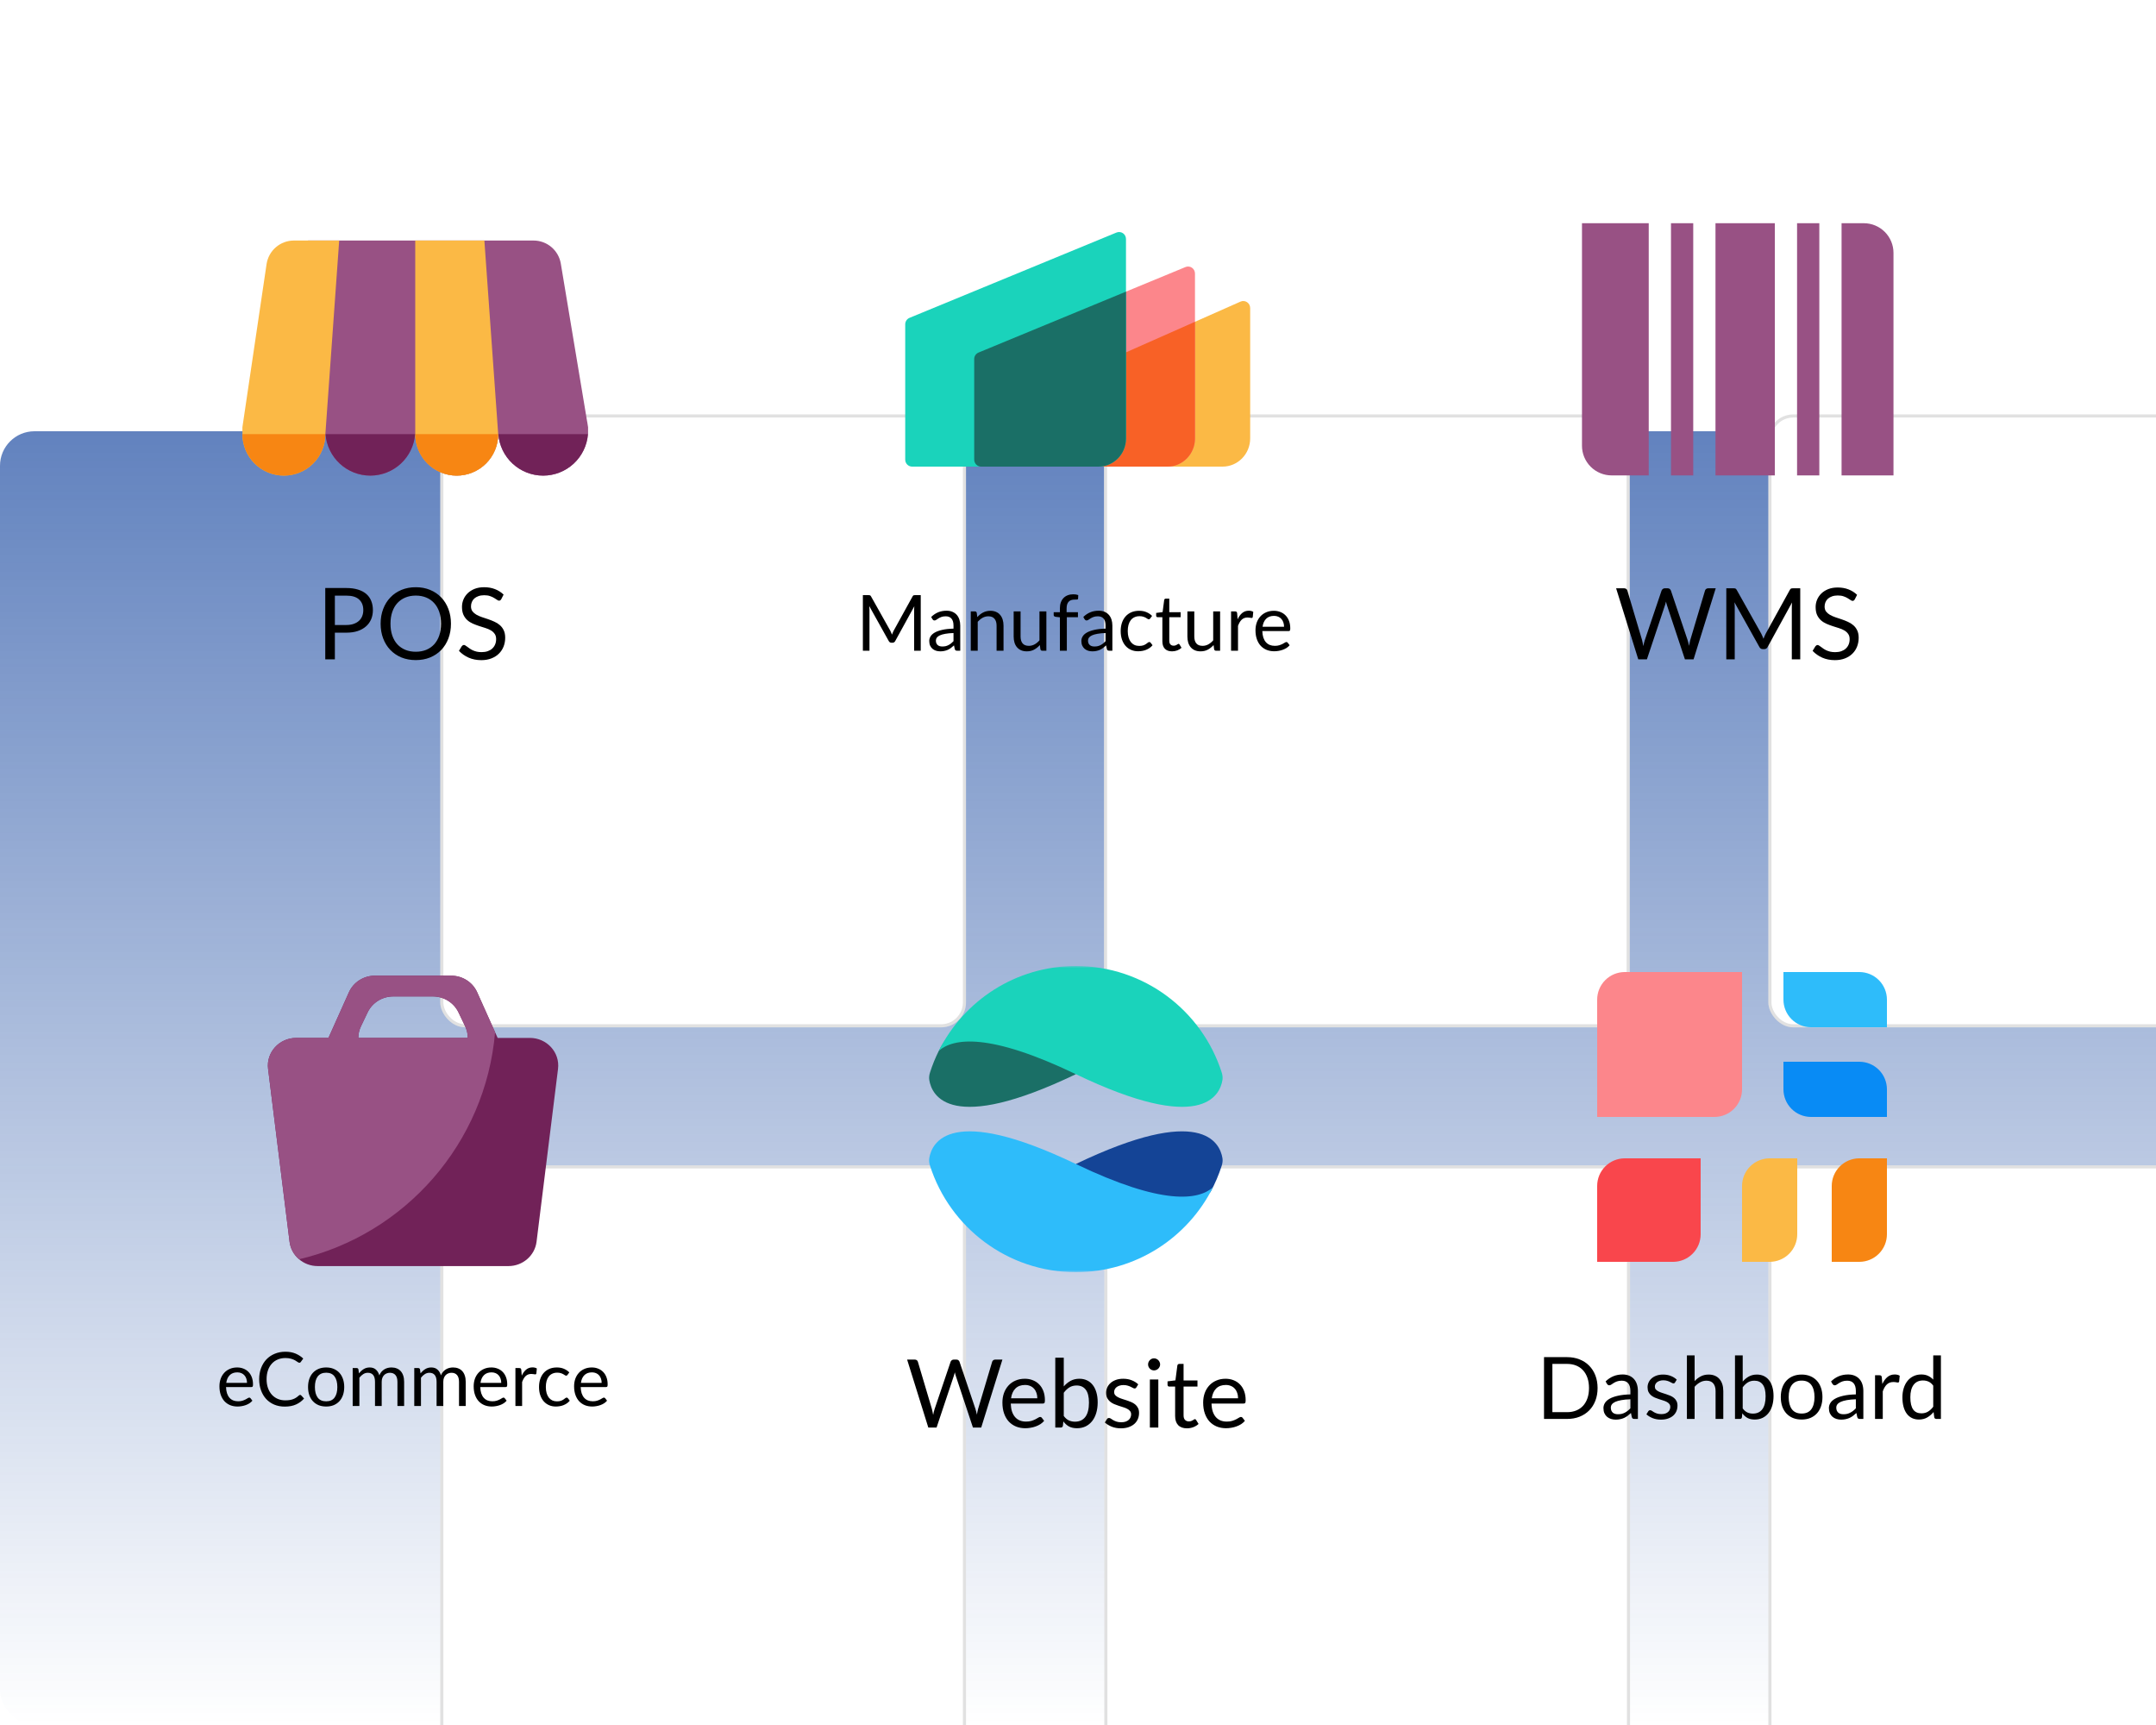 <svg width="500" height="400" viewBox="0 0 500 400" fill="none" xmlns="http://www.w3.org/2000/svg">
<g clip-path="url(#clip0_734_68)">
<path d="M0 108C0 103.582 3.582 100 8 100H492C496.418 100 500 103.582 500 108V392C500 396.418 496.418 400 492 400H8C3.582 400 0 396.418 0 392V108Z" fill="url(#paint0_linear_734_68)" fill-opacity="0.64"/>
<g filter="url(#filter0_dddd_734_68)">
<rect x="35" y="29" width="121.93" height="142.131" rx="5.772" fill="white"/>
<rect x="35.361" y="29.361" width="121.209" height="141.41" rx="5.411" stroke="black" stroke-opacity="0.12" stroke-width="0.721"/>
</g>
<path d="M80.315 144.928C80.954 144.928 81.516 144.843 82.001 144.674C82.493 144.505 82.905 144.27 83.236 143.97C83.575 143.662 83.829 143.296 83.998 142.873C84.167 142.45 84.252 141.984 84.252 141.476C84.252 140.422 83.925 139.599 83.27 139.006C82.624 138.413 81.639 138.117 80.315 138.117H77.66V144.928H80.315ZM80.315 136.351C81.362 136.351 82.27 136.474 83.04 136.72C83.817 136.959 84.46 137.301 84.967 137.748C85.475 138.194 85.853 138.733 86.099 139.364C86.353 139.995 86.48 140.699 86.48 141.476C86.48 142.246 86.345 142.95 86.076 143.589C85.806 144.228 85.41 144.778 84.887 145.24C84.371 145.701 83.728 146.063 82.959 146.325C82.197 146.579 81.316 146.706 80.315 146.706H77.66V152.893H75.432V136.351H80.315ZM104.582 144.628C104.582 145.867 104.386 147.006 103.993 148.045C103.601 149.076 103.047 149.965 102.331 150.711C101.615 151.458 100.753 152.039 99.745 152.454C98.745 152.862 97.637 153.066 96.421 153.066C95.205 153.066 94.097 152.862 93.096 152.454C92.096 152.039 91.238 151.458 90.522 150.711C89.806 149.965 89.252 149.076 88.86 148.045C88.467 147.006 88.271 145.867 88.271 144.628C88.271 143.389 88.467 142.254 88.86 141.222C89.252 140.183 89.806 139.291 90.522 138.544C91.238 137.79 92.096 137.205 93.096 136.79C94.097 136.374 95.205 136.166 96.421 136.166C97.637 136.166 98.745 136.374 99.745 136.79C100.753 137.205 101.615 137.79 102.331 138.544C103.047 139.291 103.601 140.183 103.993 141.222C104.386 142.254 104.582 143.389 104.582 144.628ZM102.285 144.628C102.285 143.612 102.146 142.7 101.869 141.892C101.592 141.084 101.2 140.403 100.692 139.849C100.184 139.287 99.568 138.856 98.845 138.556C98.121 138.256 97.314 138.106 96.421 138.106C95.536 138.106 94.731 138.256 94.008 138.556C93.285 138.856 92.665 139.287 92.15 139.849C91.642 140.403 91.249 141.084 90.972 141.892C90.695 142.7 90.557 143.612 90.557 144.628C90.557 145.644 90.695 146.556 90.972 147.364C91.249 148.164 91.642 148.845 92.15 149.407C92.665 149.961 93.285 150.388 94.008 150.688C94.731 150.981 95.536 151.127 96.421 151.127C97.314 151.127 98.121 150.981 98.845 150.688C99.568 150.388 100.184 149.961 100.692 149.407C101.2 148.845 101.592 148.164 101.869 147.364C102.146 146.556 102.285 145.644 102.285 144.628ZM116.248 138.937C116.178 139.052 116.101 139.141 116.017 139.202C115.94 139.256 115.844 139.283 115.728 139.283C115.597 139.283 115.444 139.218 115.267 139.087C115.09 138.956 114.866 138.814 114.597 138.66C114.335 138.498 114.016 138.352 113.639 138.221C113.269 138.09 112.819 138.025 112.288 138.025C111.788 138.025 111.346 138.094 110.961 138.233C110.584 138.363 110.264 138.544 110.003 138.775C109.749 139.006 109.556 139.279 109.425 139.595C109.295 139.903 109.229 140.237 109.229 140.599C109.229 141.061 109.341 141.446 109.564 141.753C109.795 142.054 110.095 142.311 110.464 142.527C110.841 142.742 111.265 142.931 111.734 143.092C112.211 143.246 112.696 143.408 113.189 143.577C113.689 143.747 114.174 143.939 114.643 144.155C115.12 144.362 115.544 144.628 115.913 144.951C116.29 145.274 116.59 145.671 116.813 146.14C117.044 146.609 117.16 147.187 117.16 147.872C117.16 148.595 117.037 149.276 116.79 149.915C116.544 150.546 116.182 151.096 115.705 151.566C115.236 152.035 114.655 152.404 113.962 152.674C113.277 152.943 112.496 153.078 111.619 153.078C110.541 153.078 109.564 152.885 108.687 152.501C107.809 152.108 107.059 151.581 106.436 150.919L107.082 149.857C107.144 149.772 107.217 149.703 107.301 149.649C107.394 149.588 107.494 149.557 107.602 149.557C107.702 149.557 107.813 149.599 107.936 149.684C108.067 149.761 108.213 149.861 108.375 149.984C108.537 150.107 108.721 150.242 108.929 150.388C109.137 150.534 109.372 150.669 109.633 150.792C109.903 150.915 110.207 151.019 110.545 151.104C110.884 151.181 111.265 151.219 111.688 151.219C112.219 151.219 112.692 151.146 113.108 151C113.523 150.854 113.874 150.65 114.158 150.388C114.451 150.119 114.674 149.799 114.828 149.43C114.982 149.061 115.059 148.649 115.059 148.195C115.059 147.695 114.943 147.287 114.712 146.971C114.489 146.648 114.193 146.379 113.824 146.163C113.454 145.948 113.031 145.767 112.554 145.621C112.077 145.467 111.592 145.313 111.099 145.159C110.607 144.997 110.122 144.812 109.645 144.605C109.168 144.397 108.744 144.128 108.375 143.797C108.006 143.466 107.705 143.054 107.475 142.561C107.251 142.061 107.14 141.446 107.14 140.714C107.14 140.13 107.251 139.564 107.475 139.018C107.705 138.471 108.036 137.986 108.467 137.563C108.906 137.14 109.441 136.801 110.072 136.547C110.711 136.293 111.442 136.166 112.265 136.166C113.189 136.166 114.027 136.313 114.782 136.605C115.544 136.897 116.213 137.321 116.79 137.875L116.248 138.937Z" fill="black"/>
<g clip-path="url(#clip1_734_68)">
<path d="M71.448 55.775L65.837 100.667H75.487C75.688 103.285 76.87 105.732 78.796 107.516C80.723 109.301 83.252 110.292 85.878 110.292C88.504 110.292 91.033 109.301 92.96 107.516C94.886 105.732 96.068 103.285 96.269 100.667H96.299C96.299 103.218 97.313 105.665 99.117 107.469C100.921 109.273 103.368 110.287 105.919 110.287C108.47 110.287 110.917 109.273 112.721 107.469C114.525 105.665 115.539 103.218 115.539 100.667H115.569C115.77 103.285 116.952 105.732 118.878 107.516C120.805 109.301 123.334 110.292 125.96 110.292C128.586 110.292 131.116 109.301 133.042 107.516C134.969 105.732 136.15 103.285 136.351 100.667H136.382V99.064L136.309 98.626C136.285 98.419 136.254 98.213 136.216 98.007L136.18 97.818L136.147 97.658L130.06 61.135C129.81 59.637 129.038 58.277 127.88 57.295C126.722 56.314 125.253 55.775 123.735 55.775H71.448Z" fill="#985184"/>
<path d="M78.663 55.775L75.456 100.667C75.456 103.218 74.443 105.665 72.639 107.469C70.835 109.273 68.388 110.287 65.837 110.287C63.285 110.287 60.838 109.273 59.034 107.469C57.23 105.665 56.217 103.218 56.217 100.667V99.064L61.819 61.249C62.044 59.727 62.809 58.337 63.973 57.333C65.138 56.328 66.625 55.775 68.163 55.775H78.663ZM112.332 55.775L115.538 100.667C115.538 103.218 114.525 105.665 112.721 107.469C110.917 109.273 108.47 110.287 105.919 110.287C103.367 110.287 100.921 109.273 99.117 107.469C97.312 105.665 96.299 103.218 96.299 100.667V55.775H112.332Z" fill="#FBB945"/>
<path d="M75.456 100.667C75.456 103.218 74.443 105.665 72.639 107.469C70.835 109.273 68.388 110.287 65.837 110.287C63.285 110.287 60.838 109.273 59.034 107.469C57.23 105.665 56.217 103.218 56.217 100.667H75.456ZM115.538 100.667C115.538 103.218 114.525 105.665 112.721 107.469C110.917 109.273 108.47 110.287 105.919 110.287C103.367 110.287 100.921 109.273 99.117 107.469C97.312 105.665 96.299 103.218 96.299 100.667H115.538Z" fill="#F78613"/>
<path d="M75.488 100.667C75.691 103.283 76.874 105.727 78.8 107.509C80.726 109.292 83.254 110.282 85.878 110.282C88.503 110.282 91.03 109.292 92.957 107.509C94.883 105.727 96.065 103.283 96.269 100.667H75.488ZM115.57 100.667C115.774 103.283 116.956 105.727 118.882 107.509C120.809 109.292 123.336 110.282 125.961 110.282C128.585 110.282 131.113 109.292 133.039 107.509C134.965 105.727 136.148 103.283 136.351 100.667H115.57Z" fill="#712258"/>
</g>
<g filter="url(#filter1_dddd_734_68)">
<rect x="188.93" y="29" width="121.93" height="142.131" rx="5.772" fill="white"/>
<rect x="189.29" y="29.361" width="121.209" height="141.41" rx="5.411" stroke="black" stroke-opacity="0.12" stroke-width="0.721"/>
</g>
<path d="M213.53 137.996V150.893H212V141.416C212 141.29 212.003 141.155 212.009 141.011C212.021 140.867 212.033 140.72 212.045 140.57L207.617 148.634C207.479 148.904 207.269 149.039 206.987 149.039H206.735C206.453 149.039 206.243 148.904 206.105 148.634L201.587 140.534C201.623 140.852 201.641 141.146 201.641 141.416V150.893H200.111V137.996H201.398C201.554 137.996 201.674 138.011 201.758 138.041C201.842 138.071 201.923 138.155 202.001 138.293L206.456 146.231C206.528 146.375 206.597 146.525 206.663 146.681C206.735 146.837 206.801 146.996 206.861 147.158C206.921 146.996 206.984 146.837 207.05 146.681C207.116 146.519 207.188 146.366 207.266 146.222L211.64 138.293C211.712 138.155 211.79 138.071 211.874 138.041C211.964 138.011 212.087 137.996 212.243 137.996H213.53ZM221.127 146.789C220.389 146.813 219.759 146.873 219.237 146.969C218.721 147.059 218.298 147.179 217.968 147.329C217.644 147.479 217.407 147.656 217.257 147.86C217.113 148.064 217.041 148.292 217.041 148.544C217.041 148.784 217.08 148.991 217.158 149.165C217.236 149.339 217.341 149.483 217.473 149.597C217.611 149.705 217.77 149.786 217.95 149.84C218.136 149.888 218.334 149.912 218.544 149.912C218.826 149.912 219.084 149.885 219.318 149.831C219.552 149.771 219.771 149.687 219.975 149.579C220.185 149.471 220.383 149.342 220.569 149.192C220.761 149.042 220.947 148.871 221.127 148.679V146.789ZM215.952 143.063C216.456 142.577 216.999 142.214 217.581 141.974C218.163 141.734 218.808 141.614 219.516 141.614C220.026 141.614 220.479 141.698 220.875 141.866C221.271 142.034 221.604 142.268 221.874 142.568C222.144 142.868 222.348 143.231 222.486 143.657C222.624 144.083 222.693 144.551 222.693 145.061V150.893H221.982C221.826 150.893 221.706 150.869 221.622 150.821C221.538 150.767 221.472 150.665 221.424 150.515L221.244 149.651C221.004 149.873 220.77 150.071 220.542 150.245C220.314 150.413 220.074 150.557 219.822 150.677C219.57 150.791 219.3 150.878 219.012 150.938C218.73 151.004 218.415 151.037 218.067 151.037C217.713 151.037 217.38 150.989 217.068 150.893C216.756 150.791 216.483 150.641 216.249 150.443C216.021 150.245 215.838 149.996 215.7 149.696C215.568 149.39 215.502 149.03 215.502 148.616C215.502 148.256 215.601 147.911 215.799 147.581C215.997 147.245 216.318 146.948 216.762 146.69C217.206 146.432 217.785 146.222 218.499 146.06C219.213 145.892 220.089 145.796 221.127 145.772V145.061C221.127 144.353 220.974 143.819 220.668 143.459C220.362 143.093 219.915 142.91 219.327 142.91C218.931 142.91 218.598 142.961 218.328 143.063C218.064 143.159 217.833 143.27 217.635 143.396C217.443 143.516 217.275 143.627 217.131 143.729C216.993 143.825 216.855 143.873 216.717 143.873C216.609 143.873 216.516 143.846 216.438 143.792C216.36 143.732 216.294 143.66 216.24 143.576L215.952 143.063ZM226.645 143.099C226.843 142.877 227.053 142.676 227.275 142.496C227.497 142.316 227.731 142.163 227.977 142.037C228.229 141.905 228.493 141.806 228.769 141.74C229.051 141.668 229.354 141.632 229.678 141.632C230.176 141.632 230.614 141.716 230.992 141.884C231.376 142.046 231.694 142.28 231.946 142.586C232.204 142.886 232.399 143.249 232.531 143.675C232.663 144.101 232.729 144.572 232.729 145.088V150.893H231.118V145.088C231.118 144.398 230.959 143.864 230.641 143.486C230.329 143.102 229.852 142.91 229.21 142.91C228.736 142.91 228.292 143.024 227.878 143.252C227.47 143.48 227.092 143.789 226.744 144.179V150.893H225.133V141.776H226.096C226.324 141.776 226.465 141.887 226.519 142.109L226.645 143.099ZM242.667 141.776V150.893H241.713C241.485 150.893 241.341 150.782 241.281 150.56L241.155 149.579C240.759 150.017 240.315 150.371 239.823 150.641C239.331 150.905 238.767 151.037 238.131 151.037C237.633 151.037 237.192 150.956 236.808 150.794C236.43 150.626 236.112 150.392 235.854 150.092C235.596 149.792 235.401 149.429 235.269 149.003C235.143 148.577 235.08 148.106 235.08 147.59V141.776H236.682V147.59C236.682 148.28 236.838 148.814 237.15 149.192C237.468 149.57 237.951 149.759 238.599 149.759C239.073 149.759 239.514 149.648 239.922 149.426C240.336 149.198 240.717 148.886 241.065 148.49V141.776H242.667ZM245.801 150.893V143.144L244.793 143.027C244.667 142.997 244.562 142.952 244.478 142.892C244.4 142.826 244.361 142.733 244.361 142.613V141.956H245.801V141.074C245.801 140.552 245.873 140.09 246.017 139.688C246.167 139.28 246.377 138.938 246.647 138.662C246.923 138.38 247.253 138.167 247.637 138.023C248.021 137.879 248.453 137.807 248.933 137.807C249.341 137.807 249.716 137.867 250.058 137.987L250.022 138.788C250.01 138.932 249.929 139.01 249.779 139.022C249.635 139.034 249.44 139.04 249.194 139.04C248.918 139.04 248.666 139.076 248.438 139.148C248.216 139.22 248.024 139.337 247.862 139.499C247.7 139.661 247.574 139.874 247.484 140.138C247.4 140.402 247.358 140.729 247.358 141.119V141.956H249.986V143.117H247.412V150.893H245.801ZM256.406 146.789C255.668 146.813 255.038 146.873 254.516 146.969C254 147.059 253.577 147.179 253.247 147.329C252.923 147.479 252.686 147.656 252.536 147.86C252.392 148.064 252.32 148.292 252.32 148.544C252.32 148.784 252.359 148.991 252.437 149.165C252.515 149.339 252.62 149.483 252.752 149.597C252.89 149.705 253.049 149.786 253.229 149.84C253.415 149.888 253.613 149.912 253.823 149.912C254.105 149.912 254.363 149.885 254.597 149.831C254.831 149.771 255.05 149.687 255.254 149.579C255.464 149.471 255.662 149.342 255.848 149.192C256.04 149.042 256.226 148.871 256.406 148.679V146.789ZM251.231 143.063C251.735 142.577 252.278 142.214 252.86 141.974C253.442 141.734 254.087 141.614 254.795 141.614C255.305 141.614 255.758 141.698 256.154 141.866C256.55 142.034 256.883 142.268 257.153 142.568C257.423 142.868 257.627 143.231 257.765 143.657C257.903 144.083 257.972 144.551 257.972 145.061V150.893H257.261C257.105 150.893 256.985 150.869 256.901 150.821C256.817 150.767 256.751 150.665 256.703 150.515L256.523 149.651C256.283 149.873 256.049 150.071 255.821 150.245C255.593 150.413 255.353 150.557 255.101 150.677C254.849 150.791 254.579 150.878 254.291 150.938C254.009 151.004 253.694 151.037 253.346 151.037C252.992 151.037 252.659 150.989 252.347 150.893C252.035 150.791 251.762 150.641 251.528 150.443C251.3 150.245 251.117 149.996 250.979 149.696C250.847 149.39 250.781 149.03 250.781 148.616C250.781 148.256 250.88 147.911 251.078 147.581C251.276 147.245 251.597 146.948 252.041 146.69C252.485 146.432 253.064 146.222 253.778 146.06C254.492 145.892 255.368 145.796 256.406 145.772V145.061C256.406 144.353 256.253 143.819 255.947 143.459C255.641 143.093 255.194 142.91 254.606 142.91C254.21 142.91 253.877 142.961 253.607 143.063C253.343 143.159 253.112 143.27 252.914 143.396C252.722 143.516 252.554 143.627 252.41 143.729C252.272 143.825 252.134 143.873 251.996 143.873C251.888 143.873 251.795 143.846 251.717 143.792C251.639 143.732 251.573 143.66 251.519 143.576L251.231 143.063ZM266.758 143.396C266.71 143.462 266.662 143.513 266.614 143.549C266.566 143.585 266.5 143.603 266.416 143.603C266.326 143.603 266.227 143.567 266.119 143.495C266.011 143.417 265.876 143.333 265.714 143.243C265.558 143.153 265.363 143.072 265.129 143C264.901 142.922 264.619 142.883 264.283 142.883C263.833 142.883 263.437 142.964 263.095 143.126C262.753 143.282 262.465 143.51 262.231 143.81C262.003 144.11 261.829 144.473 261.709 144.899C261.595 145.325 261.538 145.802 261.538 146.33C261.538 146.882 261.601 147.374 261.727 147.806C261.853 148.232 262.03 148.592 262.258 148.886C262.492 149.174 262.771 149.396 263.095 149.552C263.425 149.702 263.794 149.777 264.202 149.777C264.592 149.777 264.913 149.732 265.165 149.642C265.417 149.546 265.624 149.441 265.786 149.327C265.954 149.213 266.092 149.111 266.2 149.021C266.314 148.925 266.425 148.877 266.533 148.877C266.665 148.877 266.767 148.928 266.839 149.03L267.289 149.615C267.091 149.861 266.866 150.071 266.614 150.245C266.362 150.419 266.089 150.566 265.795 150.686C265.507 150.8 265.204 150.884 264.886 150.938C264.568 150.992 264.244 151.019 263.914 151.019C263.344 151.019 262.813 150.914 262.321 150.704C261.835 150.494 261.412 150.191 261.052 149.795C260.692 149.393 260.41 148.901 260.206 148.319C260.002 147.737 259.9 147.074 259.9 146.33C259.9 145.652 259.993 145.025 260.179 144.449C260.371 143.873 260.647 143.378 261.007 142.964C261.373 142.544 261.82 142.217 262.348 141.983C262.882 141.749 263.494 141.632 264.184 141.632C264.826 141.632 265.39 141.737 265.876 141.947C266.368 142.151 266.803 142.442 267.181 142.82L266.758 143.396ZM271.807 151.037C271.087 151.037 270.532 150.836 270.142 150.434C269.758 150.032 269.566 149.453 269.566 148.697V143.117H268.468C268.372 143.117 268.291 143.09 268.225 143.036C268.159 142.976 268.126 142.886 268.126 142.766V142.127L269.62 141.938L269.989 139.121C270.007 139.031 270.046 138.959 270.106 138.905C270.172 138.845 270.256 138.815 270.358 138.815H271.168V141.956H273.805V143.117H271.168V148.589C271.168 148.973 271.261 149.258 271.447 149.444C271.633 149.63 271.873 149.723 272.167 149.723C272.335 149.723 272.479 149.702 272.599 149.66C272.725 149.612 272.833 149.561 272.923 149.507C273.013 149.453 273.088 149.405 273.148 149.363C273.214 149.315 273.271 149.291 273.319 149.291C273.403 149.291 273.478 149.342 273.544 149.444L274.012 150.209C273.736 150.467 273.403 150.671 273.013 150.821C272.623 150.965 272.221 151.037 271.807 151.037ZM282.956 141.776V150.893H282.002C281.774 150.893 281.63 150.782 281.57 150.56L281.444 149.579C281.048 150.017 280.604 150.371 280.112 150.641C279.62 150.905 279.056 151.037 278.42 151.037C277.922 151.037 277.481 150.956 277.097 150.794C276.719 150.626 276.401 150.392 276.143 150.092C275.885 149.792 275.69 149.429 275.558 149.003C275.432 148.577 275.369 148.106 275.369 147.59V141.776H276.971V147.59C276.971 148.28 277.127 148.814 277.439 149.192C277.757 149.57 278.24 149.759 278.888 149.759C279.362 149.759 279.803 149.648 280.211 149.426C280.625 149.198 281.006 148.886 281.354 148.49V141.776H282.956ZM287.018 143.603C287.306 142.979 287.66 142.493 288.08 142.145C288.5 141.791 289.013 141.614 289.619 141.614C289.811 141.614 289.994 141.635 290.168 141.677C290.348 141.719 290.507 141.785 290.645 141.875L290.528 143.072C290.492 143.222 290.402 143.297 290.258 143.297C290.174 143.297 290.051 143.279 289.889 143.243C289.727 143.207 289.544 143.189 289.34 143.189C289.052 143.189 288.794 143.231 288.566 143.315C288.344 143.399 288.143 143.525 287.963 143.693C287.789 143.855 287.63 144.059 287.486 144.305C287.348 144.545 287.222 144.821 287.108 145.133V150.893H285.497V141.776H286.415C286.589 141.776 286.709 141.809 286.775 141.875C286.841 141.941 286.886 142.055 286.91 142.217L287.018 143.603ZM297.786 145.34C297.786 144.968 297.732 144.629 297.624 144.323C297.522 144.011 297.369 143.744 297.165 143.522C296.967 143.294 296.724 143.12 296.436 143C296.148 142.874 295.821 142.811 295.455 142.811C294.687 142.811 294.078 143.036 293.628 143.486C293.184 143.93 292.908 144.548 292.8 145.34H297.786ZM299.082 149.615C298.884 149.855 298.647 150.065 298.371 150.245C298.095 150.419 297.798 150.563 297.48 150.677C297.168 150.791 296.844 150.875 296.508 150.929C296.172 150.989 295.839 151.019 295.509 151.019C294.879 151.019 294.297 150.914 293.763 150.704C293.235 150.488 292.776 150.176 292.386 149.768C292.002 149.354 291.702 148.844 291.486 148.238C291.27 147.632 291.162 146.936 291.162 146.15C291.162 145.514 291.258 144.92 291.45 144.368C291.648 143.816 291.93 143.339 292.296 142.937C292.662 142.529 293.109 142.211 293.637 141.983C294.165 141.749 294.759 141.632 295.419 141.632C295.965 141.632 296.469 141.725 296.931 141.911C297.399 142.091 297.801 142.355 298.137 142.703C298.479 143.045 298.746 143.471 298.938 143.981C299.13 144.485 299.226 145.061 299.226 145.709C299.226 145.961 299.199 146.129 299.145 146.213C299.091 146.297 298.989 146.339 298.839 146.339H292.746C292.764 146.915 292.842 147.416 292.98 147.842C293.124 148.268 293.322 148.625 293.574 148.913C293.826 149.195 294.126 149.408 294.474 149.552C294.822 149.69 295.212 149.759 295.644 149.759C296.046 149.759 296.391 149.714 296.679 149.624C296.973 149.528 297.225 149.426 297.435 149.318C297.645 149.21 297.819 149.111 297.957 149.021C298.101 148.925 298.224 148.877 298.326 148.877C298.458 148.877 298.56 148.928 298.632 149.03L299.082 149.615Z" fill="black"/>
<g clip-path="url(#clip2_734_68)">
<path d="M289.93 71.437C289.93 70.261 288.751 69.469 287.693 69.936L242.893 89.781C242.605 89.912 242.36 90.123 242.189 90.39C242.018 90.656 241.928 90.967 241.93 91.283V106.563C241.93 107.467 242.647 108.2 243.53 108.2H283.53C287.066 108.2 289.93 105.272 289.93 101.658V71.437Z" fill="#FBB945"/>
<path d="M277.13 63.429C277.13 62.274 275.979 61.486 274.928 61.922L226.928 81.752C226.631 81.876 226.378 82.086 226.2 82.355C226.022 82.623 225.928 82.939 225.93 83.261V106.573C225.93 107.472 226.647 108.2 227.53 108.2H270.73C274.266 108.2 277.13 105.286 277.13 101.691V63.429Z" fill="#FC868B"/>
<path d="M277.13 74.616L242.893 89.781C242.309 90.04 241.93 90.629 241.93 91.282V106.565C241.93 107.467 242.646 108.2 243.53 108.2H270.73C274.266 108.2 277.13 105.285 277.13 101.691V74.616Z" fill="#F86126"/>
<path d="M261.13 55.424C261.13 54.272 259.979 53.488 258.928 53.92L210.928 73.702C210.632 73.826 210.378 74.035 210.201 74.303C210.023 74.571 209.929 74.885 209.93 75.206V106.578C209.93 107.474 210.646 108.2 211.53 108.2H254.73C258.266 108.2 261.13 105.293 261.13 101.707V55.424Z" fill="#1AD3BB"/>
<path d="M261.13 67.622L226.928 81.752C226.631 81.876 226.378 82.086 226.2 82.355C226.022 82.624 225.928 82.939 225.93 83.261V106.573C225.93 107.472 226.647 108.2 227.53 108.2H254.73C258.266 108.2 261.13 105.293 261.13 101.707V67.622Z" fill="#1A6F66"/>
</g>
<g filter="url(#filter2_dddd_734_68)">
<rect x="343" y="29" width="121.93" height="142.131" rx="5.772" fill="white"/>
<rect x="343.361" y="29.361" width="121.209" height="141.41" rx="5.411" stroke="black" stroke-opacity="0.12" stroke-width="0.721"/>
</g>
<path d="M397.896 136.414L392.756 152.893H390.755L386.58 140.324C386.542 140.201 386.503 140.071 386.465 139.933C386.434 139.795 386.4 139.649 386.362 139.496C386.323 139.649 386.285 139.795 386.247 139.933C386.208 140.071 386.17 140.201 386.132 140.324L381.934 152.893H379.933L374.793 136.414H376.644C376.843 136.414 377.008 136.463 377.139 136.563C377.277 136.663 377.365 136.789 377.403 136.943L380.807 148.397C380.861 148.604 380.911 148.826 380.957 149.064C381.01 149.301 381.06 149.554 381.106 149.823C381.16 149.554 381.213 149.301 381.267 149.064C381.328 148.818 381.394 148.596 381.463 148.397L385.338 136.943C385.384 136.812 385.472 136.693 385.603 136.586C385.741 136.471 385.905 136.414 386.097 136.414H386.741C386.94 136.414 387.101 136.463 387.224 136.563C387.347 136.663 387.439 136.789 387.5 136.943L391.364 148.397C391.433 148.596 391.494 148.811 391.548 149.041C391.609 149.271 391.667 149.512 391.721 149.765C391.759 149.512 391.801 149.271 391.847 149.041C391.893 148.811 391.943 148.596 391.997 148.397L395.412 136.943C395.45 136.805 395.535 136.682 395.665 136.575C395.803 136.467 395.968 136.414 396.16 136.414H397.896ZM417.496 136.414V152.893H415.541V140.784C415.541 140.623 415.544 140.45 415.552 140.266C415.567 140.082 415.583 139.894 415.598 139.703L409.94 150.007C409.764 150.352 409.495 150.524 409.135 150.524H408.813C408.453 150.524 408.184 150.352 408.008 150.007L402.235 139.657C402.281 140.063 402.304 140.439 402.304 140.784V152.893H400.349V136.414H401.994C402.193 136.414 402.346 136.433 402.454 136.471C402.561 136.509 402.664 136.617 402.764 136.793L408.457 146.936C408.549 147.12 408.637 147.312 408.721 147.511C408.813 147.71 408.897 147.914 408.974 148.121C409.051 147.914 409.131 147.71 409.216 147.511C409.3 147.304 409.392 147.109 409.492 146.925L415.081 136.793C415.173 136.617 415.272 136.509 415.38 136.471C415.495 136.433 415.652 136.414 415.851 136.414H417.496ZM430.139 138.99C430.07 139.105 429.993 139.193 429.909 139.254C429.832 139.308 429.736 139.335 429.621 139.335C429.491 139.335 429.338 139.269 429.161 139.139C428.985 139.009 428.763 138.867 428.494 138.714C428.234 138.553 427.916 138.407 427.54 138.277C427.172 138.146 426.723 138.081 426.194 138.081C425.696 138.081 425.255 138.15 424.872 138.288C424.496 138.418 424.178 138.599 423.917 138.829C423.664 139.059 423.473 139.331 423.342 139.645C423.212 139.952 423.147 140.285 423.147 140.646C423.147 141.106 423.258 141.489 423.48 141.796C423.71 142.095 424.009 142.351 424.377 142.566C424.753 142.781 425.175 142.969 425.642 143.13C426.118 143.283 426.601 143.444 427.091 143.613C427.59 143.781 428.073 143.973 428.54 144.188C429.016 144.395 429.437 144.659 429.805 144.981C430.181 145.303 430.48 145.698 430.702 146.166C430.932 146.633 431.047 147.208 431.047 147.891C431.047 148.611 430.925 149.29 430.679 149.926C430.434 150.555 430.074 151.103 429.598 151.571C429.131 152.038 428.552 152.406 427.862 152.675C427.18 152.943 426.401 153.077 425.527 153.077C424.454 153.077 423.48 152.885 422.606 152.502C421.732 152.111 420.985 151.586 420.364 150.927L421.008 149.869C421.069 149.784 421.142 149.715 421.226 149.662C421.318 149.6 421.418 149.57 421.525 149.57C421.625 149.57 421.736 149.612 421.859 149.696C421.989 149.773 422.135 149.872 422.296 149.995C422.457 150.118 422.641 150.252 422.848 150.398C423.055 150.543 423.289 150.677 423.549 150.8C423.818 150.923 424.121 151.026 424.458 151.111C424.795 151.187 425.175 151.226 425.596 151.226C426.125 151.226 426.597 151.153 427.011 151.007C427.425 150.861 427.774 150.658 428.057 150.398C428.349 150.129 428.571 149.811 428.724 149.443C428.878 149.075 428.954 148.665 428.954 148.213C428.954 147.714 428.839 147.308 428.609 146.994C428.387 146.672 428.092 146.403 427.724 146.189C427.356 145.974 426.934 145.794 426.459 145.648C425.984 145.495 425.501 145.341 425.01 145.188C424.519 145.027 424.036 144.843 423.561 144.636C423.086 144.429 422.664 144.161 422.296 143.831C421.928 143.501 421.629 143.091 421.399 142.601C421.177 142.102 421.065 141.489 421.065 140.761C421.065 140.178 421.177 139.614 421.399 139.07C421.629 138.526 421.959 138.043 422.388 137.621C422.825 137.199 423.358 136.862 423.986 136.609C424.623 136.356 425.351 136.23 426.171 136.23C427.091 136.23 427.927 136.375 428.678 136.667C429.437 136.958 430.104 137.38 430.679 137.932L430.139 138.99Z" fill="black"/>
<path d="M397.84 51.76H411.6V110.24H397.84V51.76ZM366.88 51.76H382.36V110.24H373.76C371.935 110.24 370.185 109.515 368.895 108.225C367.605 106.935 366.88 105.185 366.88 103.36V51.76ZM427.08 51.76H432.24C434.065 51.76 435.815 52.485 437.105 53.775C438.395 55.065 439.12 56.815 439.12 58.64V110.24H427.08V51.76ZM416.76 51.76H421.92V110.24H416.76V51.76ZM387.52 51.76H392.68V110.24H387.52V51.76Z" fill="#985184"/>
<g filter="url(#filter3_dddd_734_68)">
<rect x="35" y="203.131" width="121.93" height="142.131" rx="5.772" fill="white"/>
<rect x="35.361" y="203.492" width="121.209" height="141.41" rx="5.411" stroke="black" stroke-opacity="0.12" stroke-width="0.721"/>
</g>
<path d="M57.283 320.67C57.283 320.311 57.231 319.984 57.127 319.689C57.028 319.388 56.881 319.13 56.684 318.916C56.493 318.696 56.258 318.528 55.98 318.412C55.703 318.291 55.387 318.23 55.034 318.23C54.293 318.23 53.705 318.447 53.271 318.881C52.843 319.31 52.576 319.906 52.472 320.67H57.283ZM58.534 324.795C58.343 325.027 58.114 325.23 57.848 325.403C57.581 325.571 57.295 325.71 56.988 325.82C56.687 325.93 56.374 326.011 56.05 326.063C55.726 326.121 55.404 326.15 55.086 326.15C54.478 326.15 53.916 326.049 53.401 325.846C52.892 325.638 52.449 325.337 52.072 324.943C51.702 324.544 51.413 324.051 51.204 323.467C50.996 322.882 50.891 322.21 50.891 321.452C50.891 320.838 50.984 320.265 51.169 319.732C51.36 319.2 51.633 318.739 51.986 318.351C52.339 317.958 52.77 317.651 53.28 317.431C53.789 317.205 54.362 317.092 54.999 317.092C55.526 317.092 56.012 317.182 56.458 317.361C56.91 317.535 57.298 317.79 57.622 318.126C57.952 318.456 58.209 318.867 58.395 319.359C58.58 319.845 58.673 320.401 58.673 321.026C58.673 321.269 58.647 321.432 58.594 321.513C58.542 321.594 58.444 321.634 58.299 321.634H52.42C52.437 322.19 52.513 322.673 52.646 323.085C52.785 323.496 52.976 323.84 53.219 324.118C53.462 324.39 53.752 324.596 54.087 324.735C54.423 324.868 54.799 324.934 55.216 324.934C55.604 324.934 55.937 324.891 56.215 324.804C56.499 324.711 56.742 324.613 56.944 324.509C57.147 324.405 57.315 324.309 57.448 324.222C57.587 324.13 57.706 324.083 57.804 324.083C57.932 324.083 58.03 324.132 58.099 324.231L58.534 324.795ZM69.605 323.458C69.698 323.458 69.779 323.496 69.848 323.571L70.517 324.292C70.007 324.882 69.388 325.342 68.658 325.673C67.935 326.003 67.058 326.168 66.027 326.168C65.135 326.168 64.325 326.014 63.595 325.707C62.866 325.395 62.243 324.96 61.728 324.405C61.213 323.843 60.813 323.171 60.53 322.39C60.246 321.608 60.104 320.748 60.104 319.81C60.104 318.873 60.252 318.013 60.547 317.231C60.842 316.45 61.256 315.778 61.789 315.216C62.327 314.655 62.97 314.221 63.717 313.914C64.464 313.601 65.289 313.445 66.192 313.445C67.078 313.445 67.859 313.587 68.537 313.87C69.214 314.154 69.811 314.539 70.326 315.025L69.77 315.798C69.735 315.856 69.689 315.905 69.631 315.946C69.579 315.981 69.507 315.998 69.414 315.998C69.31 315.998 69.182 315.943 69.032 315.833C68.881 315.717 68.684 315.59 68.441 315.451C68.198 315.312 67.894 315.187 67.529 315.077C67.165 314.962 66.716 314.904 66.183 314.904C65.541 314.904 64.953 315.017 64.42 315.242C63.888 315.462 63.427 315.784 63.039 316.206C62.657 316.629 62.359 317.144 62.145 317.752C61.931 318.36 61.824 319.046 61.824 319.81C61.824 320.586 61.934 321.278 62.154 321.886C62.38 322.494 62.683 323.009 63.066 323.432C63.453 323.849 63.908 324.167 64.429 324.387C64.956 324.607 65.523 324.717 66.131 324.717C66.502 324.717 66.835 324.697 67.13 324.656C67.431 324.61 67.706 324.541 67.955 324.448C68.21 324.355 68.444 324.24 68.658 324.101C68.878 323.956 69.096 323.785 69.31 323.588C69.408 323.501 69.507 323.458 69.605 323.458ZM75.644 317.092C76.287 317.092 76.866 317.199 77.381 317.414C77.896 317.628 78.336 317.932 78.701 318.325C79.066 318.719 79.344 319.197 79.535 319.758C79.732 320.314 79.83 320.937 79.83 321.626C79.83 322.32 79.732 322.946 79.535 323.501C79.344 324.057 79.066 324.532 78.701 324.926C78.336 325.319 77.896 325.623 77.381 325.838C76.866 326.046 76.287 326.15 75.644 326.15C74.996 326.15 74.411 326.046 73.89 325.838C73.375 325.623 72.935 325.319 72.57 324.926C72.205 324.532 71.924 324.057 71.728 323.501C71.536 322.946 71.441 322.32 71.441 321.626C71.441 320.937 71.536 320.314 71.728 319.758C71.924 319.197 72.205 318.719 72.57 318.325C72.935 317.932 73.375 317.628 73.89 317.414C74.411 317.199 74.996 317.092 75.644 317.092ZM75.644 324.943C76.513 324.943 77.161 324.654 77.59 324.075C78.018 323.49 78.232 322.676 78.232 321.634C78.232 320.586 78.018 319.77 77.59 319.185C77.161 318.6 76.513 318.308 75.644 318.308C75.204 318.308 74.819 318.383 74.489 318.534C74.165 318.684 73.893 318.902 73.673 319.185C73.459 319.469 73.296 319.819 73.186 320.236C73.082 320.647 73.03 321.113 73.03 321.634C73.03 322.676 73.244 323.49 73.673 324.075C74.107 324.654 74.764 324.943 75.644 324.943ZM81.791 326.029V317.231H82.72C82.94 317.231 83.076 317.338 83.128 317.553L83.241 318.456C83.565 318.056 83.93 317.729 84.335 317.474C84.741 317.22 85.21 317.092 85.742 317.092C86.333 317.092 86.81 317.257 87.175 317.587C87.546 317.917 87.812 318.363 87.974 318.925C88.102 318.606 88.264 318.331 88.46 318.1C88.663 317.868 88.889 317.677 89.138 317.526C89.387 317.376 89.65 317.266 89.928 317.196C90.212 317.127 90.498 317.092 90.788 317.092C91.251 317.092 91.662 317.168 92.021 317.318C92.386 317.463 92.693 317.677 92.942 317.961C93.196 318.244 93.39 318.595 93.523 319.012C93.657 319.423 93.723 319.894 93.723 320.427V326.029H92.169V320.427C92.169 319.738 92.018 319.217 91.717 318.864C91.416 318.505 90.982 318.325 90.414 318.325C90.16 318.325 89.916 318.372 89.685 318.464C89.459 318.551 89.259 318.682 89.086 318.855C88.912 319.029 88.773 319.249 88.669 319.515C88.57 319.776 88.521 320.08 88.521 320.427V326.029H86.967V320.427C86.967 319.721 86.825 319.194 86.541 318.847C86.257 318.499 85.844 318.325 85.299 318.325C84.917 318.325 84.564 318.43 84.24 318.638C83.916 318.841 83.617 319.119 83.345 319.472V326.029H81.791ZM96.073 326.029V317.231H97.002C97.222 317.231 97.358 317.338 97.41 317.553L97.523 318.456C97.847 318.056 98.212 317.729 98.617 317.474C99.022 317.22 99.491 317.092 100.024 317.092C100.615 317.092 101.092 317.257 101.457 317.587C101.828 317.917 102.094 318.363 102.256 318.925C102.383 318.606 102.545 318.331 102.742 318.1C102.945 317.868 103.171 317.677 103.42 317.526C103.669 317.376 103.932 317.266 104.21 317.196C104.494 317.127 104.78 317.092 105.07 317.092C105.533 317.092 105.944 317.168 106.303 317.318C106.668 317.463 106.975 317.677 107.224 317.961C107.478 318.244 107.672 318.595 107.805 319.012C107.939 319.423 108.005 319.894 108.005 320.427V326.029H106.451V320.427C106.451 319.738 106.3 319.217 105.999 318.864C105.698 318.505 105.264 318.325 104.696 318.325C104.442 318.325 104.198 318.372 103.967 318.464C103.741 318.551 103.541 318.682 103.368 318.855C103.194 319.029 103.055 319.249 102.951 319.515C102.852 319.776 102.803 320.08 102.803 320.427V326.029H101.249V320.427C101.249 319.721 101.107 319.194 100.823 318.847C100.539 318.499 100.125 318.325 99.581 318.325C99.199 318.325 98.846 318.43 98.522 318.638C98.197 318.841 97.899 319.119 97.627 319.472V326.029H96.073ZM116.243 320.67C116.243 320.311 116.191 319.984 116.086 319.689C115.988 319.388 115.84 319.13 115.643 318.916C115.452 318.696 115.218 318.528 114.94 318.412C114.662 318.291 114.346 318.23 113.993 318.23C113.252 318.23 112.665 318.447 112.23 318.881C111.802 319.31 111.536 319.906 111.431 320.67H116.243ZM117.493 324.795C117.302 325.027 117.073 325.23 116.807 325.403C116.541 325.571 116.254 325.71 115.947 325.82C115.646 325.93 115.334 326.011 115.009 326.063C114.685 326.121 114.364 326.15 114.045 326.15C113.438 326.15 112.876 326.049 112.361 325.846C111.851 325.638 111.408 325.337 111.032 324.943C110.661 324.544 110.372 324.051 110.163 323.467C109.955 322.882 109.851 322.21 109.851 321.452C109.851 320.838 109.943 320.265 110.129 319.732C110.32 319.2 110.592 318.739 110.945 318.351C111.298 317.958 111.73 317.651 112.239 317.431C112.749 317.205 113.322 317.092 113.959 317.092C114.485 317.092 114.972 317.182 115.418 317.361C115.869 317.535 116.257 317.79 116.581 318.126C116.911 318.456 117.169 318.867 117.354 319.359C117.539 319.845 117.632 320.401 117.632 321.026C117.632 321.269 117.606 321.432 117.554 321.513C117.502 321.594 117.403 321.634 117.259 321.634H111.379C111.397 322.19 111.472 322.673 111.605 323.085C111.744 323.496 111.935 323.84 112.178 324.118C112.421 324.39 112.711 324.596 113.047 324.735C113.383 324.868 113.759 324.934 114.176 324.934C114.564 324.934 114.897 324.891 115.174 324.804C115.458 324.711 115.701 324.613 115.904 324.509C116.107 324.405 116.274 324.309 116.408 324.222C116.547 324.13 116.665 324.083 116.764 324.083C116.891 324.083 116.989 324.132 117.059 324.231L117.493 324.795ZM120.999 318.994C121.276 318.392 121.618 317.923 122.023 317.587C122.429 317.246 122.924 317.075 123.508 317.075C123.694 317.075 123.87 317.095 124.038 317.136C124.212 317.176 124.365 317.24 124.498 317.327L124.386 318.482C124.351 318.626 124.264 318.699 124.125 318.699C124.044 318.699 123.925 318.682 123.769 318.647C123.613 318.612 123.436 318.595 123.239 318.595C122.961 318.595 122.712 318.635 122.492 318.716C122.278 318.797 122.084 318.919 121.91 319.081C121.743 319.237 121.589 319.434 121.45 319.672C121.317 319.903 121.195 320.169 121.085 320.471V326.029H119.531V317.231H120.417C120.585 317.231 120.7 317.263 120.764 317.327C120.828 317.39 120.871 317.5 120.894 317.657L120.999 318.994ZM131.624 318.794C131.578 318.858 131.531 318.907 131.485 318.942C131.439 318.977 131.375 318.994 131.294 318.994C131.207 318.994 131.112 318.959 131.007 318.89C130.903 318.815 130.773 318.734 130.617 318.647C130.466 318.56 130.278 318.482 130.052 318.412C129.832 318.337 129.56 318.299 129.236 318.299C128.802 318.299 128.419 318.378 128.089 318.534C127.759 318.684 127.482 318.904 127.256 319.194C127.036 319.483 126.868 319.834 126.752 320.245C126.642 320.656 126.587 321.116 126.587 321.626C126.587 322.158 126.648 322.633 126.769 323.05C126.891 323.461 127.062 323.808 127.282 324.092C127.508 324.37 127.777 324.584 128.089 324.735C128.408 324.879 128.764 324.952 129.158 324.952C129.534 324.952 129.844 324.908 130.087 324.821C130.33 324.729 130.53 324.627 130.686 324.517C130.848 324.407 130.981 324.309 131.086 324.222C131.196 324.13 131.303 324.083 131.407 324.083C131.534 324.083 131.633 324.132 131.702 324.231L132.136 324.795C131.945 325.033 131.728 325.235 131.485 325.403C131.242 325.571 130.978 325.713 130.695 325.829C130.417 325.939 130.125 326.02 129.818 326.072C129.511 326.124 129.198 326.15 128.88 326.15C128.33 326.15 127.817 326.049 127.343 325.846C126.874 325.644 126.465 325.351 126.118 324.969C125.771 324.581 125.499 324.106 125.302 323.545C125.105 322.983 125.006 322.343 125.006 321.626C125.006 320.971 125.096 320.366 125.276 319.81C125.461 319.255 125.727 318.777 126.075 318.378C126.428 317.972 126.859 317.657 127.369 317.431C127.884 317.205 128.474 317.092 129.14 317.092C129.76 317.092 130.304 317.194 130.773 317.396C131.248 317.593 131.667 317.874 132.032 318.239L131.624 318.794ZM139.531 320.67C139.531 320.311 139.479 319.984 139.375 319.689C139.276 319.388 139.129 319.13 138.932 318.916C138.741 318.696 138.506 318.528 138.229 318.412C137.951 318.291 137.635 318.23 137.282 318.23C136.541 318.23 135.953 318.447 135.519 318.881C135.091 319.31 134.824 319.906 134.72 320.67H139.531ZM140.782 324.795C140.591 325.027 140.362 325.23 140.096 325.403C139.829 325.571 139.543 325.71 139.236 325.82C138.935 325.93 138.622 326.011 138.298 326.063C137.974 326.121 137.652 326.15 137.334 326.15C136.726 326.15 136.165 326.049 135.649 325.846C135.14 325.638 134.697 325.337 134.321 324.943C133.95 324.544 133.661 324.051 133.452 323.467C133.244 322.882 133.139 322.21 133.139 321.452C133.139 320.838 133.232 320.265 133.417 319.732C133.608 319.2 133.881 318.739 134.234 318.351C134.587 317.958 135.018 317.651 135.528 317.431C136.037 317.205 136.61 317.092 137.247 317.092C137.774 317.092 138.26 317.182 138.706 317.361C139.158 317.535 139.546 317.79 139.87 318.126C140.2 318.456 140.458 318.867 140.643 319.359C140.828 319.845 140.921 320.401 140.921 321.026C140.921 321.269 140.895 321.432 140.843 321.513C140.79 321.594 140.692 321.634 140.547 321.634H134.668C134.685 322.19 134.761 322.673 134.894 323.085C135.033 323.496 135.224 323.84 135.467 324.118C135.71 324.39 136 324.596 136.335 324.735C136.671 324.868 137.047 324.934 137.464 324.934C137.852 324.934 138.185 324.891 138.463 324.804C138.747 324.711 138.99 324.613 139.193 324.509C139.395 324.405 139.563 324.309 139.696 324.222C139.835 324.13 139.954 324.083 140.052 324.083C140.18 324.083 140.278 324.132 140.348 324.231L140.782 324.795Z" fill="black"/>
<path fill-rule="evenodd" clip-rule="evenodd" d="M80.92 230.089C81.966 227.753 84.331 226.245 86.943 226.245H104.639C107.252 226.245 109.615 227.753 110.662 230.089L115.41 240.675H122.887C126.831 240.675 129.889 244.04 129.413 247.859L124.433 287.942C124.03 291.163 121.229 293.584 117.906 293.584H73.677C70.352 293.584 67.553 291.163 67.152 287.942L62.171 247.859C61.696 244.042 64.752 240.675 68.696 240.675H76.172L80.92 230.089ZM108.485 240.675H83.097C83.097 239.777 83.294 238.857 83.722 237.964L85.255 234.757C86.335 232.498 88.659 231.055 91.213 231.055H100.369C102.923 231.055 105.246 232.498 106.327 234.756L107.861 237.962C108.288 238.857 108.485 239.777 108.485 240.675Z" fill="#712258"/>
<path fill-rule="evenodd" clip-rule="evenodd" d="M69.36 292.006C68.139 290.977 67.351 289.526 67.152 287.942L62.171 247.859C61.696 244.042 64.752 240.675 68.696 240.675H76.172L80.92 230.089C81.966 227.753 84.331 226.245 86.943 226.245H104.639C107.252 226.245 109.615 227.753 110.662 230.089L114.815 239.351C112.626 265.135 93.945 286.216 69.362 292.006H69.36ZM83.097 240.675H108.485C108.485 239.777 108.288 238.857 107.86 237.964L106.327 234.757C105.246 232.498 102.923 231.055 100.369 231.055H91.213C88.659 231.055 86.335 232.498 85.255 234.756L83.722 237.962C83.313 238.808 83.099 239.735 83.097 240.675Z" fill="#985184"/>
<g filter="url(#filter4_dddd_734_68)">
<rect x="189" y="203.131" width="121.93" height="142.131" rx="5.772" fill="white"/>
<rect x="189.361" y="203.492" width="121.209" height="141.41" rx="5.411" stroke="black" stroke-opacity="0.12" stroke-width="0.721"/>
</g>
<path d="M232.469 315.266L227.552 331.029H225.638L221.645 319.006C221.609 318.888 221.572 318.764 221.535 318.632C221.506 318.5 221.473 318.36 221.436 318.214C221.4 318.36 221.363 318.5 221.326 318.632C221.29 318.764 221.253 318.888 221.216 319.006L217.201 331.029H215.287L210.37 315.266H212.141C212.332 315.266 212.49 315.313 212.614 315.409C212.746 315.504 212.831 315.625 212.867 315.772L216.123 326.728C216.175 326.926 216.222 327.138 216.266 327.366C216.318 327.593 216.365 327.835 216.409 328.092C216.461 327.835 216.512 327.593 216.563 327.366C216.622 327.131 216.684 326.918 216.75 326.728L220.457 315.772C220.501 315.647 220.586 315.533 220.71 315.431C220.842 315.321 221 315.266 221.183 315.266H221.799C221.99 315.266 222.144 315.313 222.261 315.409C222.379 315.504 222.467 315.625 222.525 315.772L226.221 326.728C226.287 326.918 226.346 327.124 226.397 327.344C226.456 327.564 226.511 327.795 226.562 328.037C226.599 327.795 226.639 327.564 226.683 327.344C226.727 327.124 226.775 326.918 226.826 326.728L230.093 315.772C230.13 315.64 230.211 315.522 230.335 315.42C230.467 315.317 230.625 315.266 230.808 315.266H232.469ZM240.566 324.242C240.566 323.787 240.5 323.373 240.368 322.999C240.243 322.617 240.056 322.291 239.807 322.02C239.565 321.741 239.268 321.528 238.916 321.382C238.564 321.228 238.164 321.151 237.717 321.151C236.778 321.151 236.034 321.426 235.484 321.976C234.941 322.518 234.604 323.274 234.472 324.242H240.566ZM242.15 329.467C241.908 329.76 241.618 330.017 241.281 330.237C240.943 330.449 240.58 330.625 240.192 330.765C239.81 330.904 239.414 331.007 239.004 331.073C238.593 331.146 238.186 331.183 237.783 331.183C237.013 331.183 236.301 331.054 235.649 330.798C235.003 330.534 234.442 330.152 233.966 329.654C233.496 329.148 233.13 328.524 232.866 327.784C232.602 327.043 232.47 326.192 232.47 325.232C232.47 324.454 232.587 323.728 232.822 323.054C233.064 322.379 233.408 321.796 233.856 321.305C234.303 320.806 234.849 320.417 235.495 320.139C236.14 319.853 236.866 319.71 237.673 319.71C238.34 319.71 238.956 319.823 239.521 320.051C240.093 320.271 240.584 320.593 240.995 321.019C241.413 321.437 241.739 321.957 241.974 322.581C242.208 323.197 242.326 323.901 242.326 324.693C242.326 325.001 242.293 325.206 242.227 325.309C242.161 325.411 242.036 325.463 241.853 325.463H234.406C234.428 326.167 234.523 326.779 234.692 327.3C234.868 327.82 235.11 328.257 235.418 328.609C235.726 328.953 236.092 329.214 236.518 329.39C236.943 329.558 237.42 329.643 237.948 329.643C238.439 329.643 238.861 329.588 239.213 329.478C239.572 329.36 239.88 329.236 240.137 329.104C240.393 328.972 240.606 328.851 240.775 328.741C240.951 328.623 241.101 328.565 241.226 328.565C241.387 328.565 241.512 328.627 241.6 328.752L242.15 329.467ZM246.7 328.345C247.059 328.829 247.451 329.17 247.877 329.368C248.309 329.566 248.782 329.665 249.296 329.665C250.344 329.665 251.147 329.294 251.705 328.554C252.262 327.813 252.541 326.709 252.541 325.243C252.541 323.879 252.291 322.878 251.793 322.24C251.301 321.594 250.597 321.272 249.681 321.272C249.043 321.272 248.485 321.418 248.009 321.712C247.539 322.005 247.103 322.419 246.7 322.955V328.345ZM246.7 321.492C247.169 320.949 247.697 320.516 248.284 320.194C248.878 319.871 249.56 319.71 250.33 319.71C250.982 319.71 251.569 319.834 252.09 320.084C252.618 320.333 253.065 320.696 253.432 321.173C253.798 321.642 254.077 322.214 254.268 322.889C254.466 323.563 254.565 324.322 254.565 325.166C254.565 326.068 254.455 326.889 254.235 327.63C254.015 328.37 253.696 329.005 253.278 329.533C252.867 330.053 252.365 330.46 251.771 330.754C251.177 331.04 250.509 331.183 249.769 331.183C249.035 331.183 248.416 331.047 247.91 330.776C247.411 330.497 246.975 330.105 246.601 329.599L246.502 330.611C246.443 330.889 246.274 331.029 245.996 331.029H244.731V314.826H246.7V321.492ZM263.531 321.723C263.443 321.884 263.308 321.965 263.124 321.965C263.014 321.965 262.89 321.924 262.75 321.844C262.611 321.763 262.439 321.675 262.233 321.58C262.035 321.477 261.797 321.385 261.518 321.305C261.24 321.217 260.91 321.173 260.528 321.173C260.198 321.173 259.901 321.217 259.637 321.305C259.373 321.385 259.146 321.499 258.955 321.646C258.772 321.792 258.629 321.965 258.526 322.163C258.431 322.353 258.383 322.562 258.383 322.79C258.383 323.076 258.464 323.314 258.625 323.505C258.794 323.695 259.014 323.86 259.285 324C259.557 324.139 259.865 324.264 260.209 324.374C260.554 324.476 260.906 324.59 261.265 324.715C261.632 324.832 261.988 324.964 262.332 325.111C262.677 325.257 262.985 325.441 263.256 325.661C263.528 325.881 263.744 326.152 263.905 326.475C264.074 326.79 264.158 327.171 264.158 327.619C264.158 328.132 264.067 328.609 263.883 329.049C263.7 329.481 263.429 329.859 263.069 330.182C262.71 330.497 262.27 330.746 261.749 330.93C261.229 331.113 260.627 331.205 259.945 331.205C259.168 331.205 258.464 331.08 257.833 330.831C257.203 330.574 256.667 330.248 256.227 329.852L256.689 329.104C256.748 329.008 256.818 328.935 256.898 328.884C256.979 328.832 257.082 328.807 257.206 328.807C257.338 328.807 257.478 328.858 257.624 328.961C257.771 329.063 257.947 329.177 258.152 329.302C258.365 329.426 258.622 329.54 258.922 329.643C259.223 329.745 259.597 329.797 260.044 329.797C260.426 329.797 260.759 329.749 261.045 329.654C261.331 329.551 261.57 329.415 261.76 329.247C261.951 329.078 262.09 328.884 262.178 328.664C262.274 328.444 262.321 328.209 262.321 327.96C262.321 327.652 262.237 327.399 262.068 327.201C261.907 326.995 261.691 326.823 261.419 326.684C261.148 326.537 260.836 326.412 260.484 326.31C260.14 326.2 259.784 326.086 259.417 325.969C259.058 325.851 258.702 325.719 258.35 325.573C258.006 325.419 257.698 325.228 257.426 325.001C257.155 324.773 256.935 324.495 256.766 324.165C256.605 323.827 256.524 323.42 256.524 322.944C256.524 322.518 256.612 322.111 256.788 321.723C256.964 321.327 257.221 320.982 257.558 320.689C257.896 320.388 258.31 320.15 258.801 319.974C259.293 319.798 259.854 319.71 260.484 319.71C261.218 319.71 261.874 319.827 262.453 320.062C263.04 320.289 263.546 320.604 263.971 321.008L263.531 321.723ZM268.627 319.886V331.029H266.669V319.886H268.627ZM269.045 316.388C269.045 316.578 269.004 316.758 268.924 316.927C268.85 317.088 268.748 317.235 268.616 317.367C268.491 317.491 268.341 317.59 268.165 317.664C267.996 317.737 267.816 317.774 267.626 317.774C267.435 317.774 267.255 317.737 267.087 317.664C266.925 317.59 266.782 317.491 266.658 317.367C266.533 317.235 266.434 317.088 266.361 316.927C266.287 316.758 266.251 316.578 266.251 316.388C266.251 316.197 266.287 316.017 266.361 315.849C266.434 315.673 266.533 315.522 266.658 315.398C266.782 315.266 266.925 315.163 267.087 315.09C267.255 315.016 267.435 314.98 267.626 314.98C267.816 314.98 267.996 315.016 268.165 315.09C268.341 315.163 268.491 315.266 268.616 315.398C268.748 315.522 268.85 315.673 268.924 315.849C269.004 316.017 269.045 316.197 269.045 316.388ZM275.265 331.205C274.385 331.205 273.707 330.959 273.23 330.468C272.761 329.976 272.526 329.269 272.526 328.345V321.525H271.184C271.067 321.525 270.968 321.492 270.887 321.426C270.806 321.352 270.766 321.242 270.766 321.096V320.315L272.592 320.084L273.043 316.641C273.065 316.531 273.113 316.443 273.186 316.377C273.267 316.303 273.369 316.267 273.494 316.267H274.484V320.106H277.707V321.525H274.484V328.213C274.484 328.682 274.598 329.03 274.825 329.258C275.052 329.485 275.346 329.599 275.705 329.599C275.91 329.599 276.086 329.573 276.233 329.522C276.387 329.463 276.519 329.401 276.629 329.335C276.739 329.269 276.831 329.21 276.904 329.159C276.985 329.1 277.054 329.071 277.113 329.071C277.216 329.071 277.307 329.133 277.388 329.258L277.96 330.193C277.623 330.508 277.216 330.757 276.739 330.941C276.262 331.117 275.771 331.205 275.265 331.205ZM287.122 324.242C287.122 323.787 287.056 323.373 286.924 322.999C286.8 322.617 286.613 322.291 286.363 322.02C286.121 321.741 285.824 321.528 285.472 321.382C285.12 321.228 284.721 321.151 284.273 321.151C283.335 321.151 282.59 321.426 282.04 321.976C281.498 322.518 281.16 323.274 281.028 324.242H287.122ZM288.706 329.467C288.464 329.76 288.175 330.017 287.837 330.237C287.5 330.449 287.137 330.625 286.748 330.765C286.367 330.904 285.971 331.007 285.56 331.073C285.15 331.146 284.743 331.183 284.339 331.183C283.569 331.183 282.858 331.054 282.205 330.798C281.56 330.534 280.999 330.152 280.522 329.654C280.053 329.148 279.686 328.524 279.422 327.784C279.158 327.043 279.026 326.192 279.026 325.232C279.026 324.454 279.144 323.728 279.378 323.054C279.62 322.379 279.965 321.796 280.412 321.305C280.86 320.806 281.406 320.417 282.051 320.139C282.697 319.853 283.423 319.71 284.229 319.71C284.897 319.71 285.513 319.823 286.077 320.051C286.649 320.271 287.141 320.593 287.551 321.019C287.969 321.437 288.296 321.957 288.53 322.581C288.765 323.197 288.882 323.901 288.882 324.693C288.882 325.001 288.849 325.206 288.783 325.309C288.717 325.411 288.593 325.463 288.409 325.463H280.962C280.984 326.167 281.08 326.779 281.248 327.3C281.424 327.82 281.666 328.257 281.974 328.609C282.282 328.953 282.649 329.214 283.074 329.39C283.5 329.558 283.976 329.643 284.504 329.643C284.996 329.643 285.417 329.588 285.769 329.478C286.129 329.36 286.437 329.236 286.693 329.104C286.95 328.972 287.163 328.851 287.331 328.741C287.507 328.623 287.658 328.565 287.782 328.565C287.944 328.565 288.068 328.627 288.156 328.752L288.706 329.467Z" fill="black"/>
<g clip-path="url(#clip3_734_68)">
<mask id="mask0_734_68" style="mask-type:luminance" maskUnits="userSpaceOnUse" x="214" y="224" width="71" height="71">
<path d="M214 224H285V295H214V224Z" fill="white"/>
</mask>
<g mask="url(#mask0_734_68)">
<path d="M250.921 272.99C250.921 272.99 249.742 270.15 249.505 269.913C278.618 255.94 282.9 264.886 283.5 268.557C283.596 269.15 283.507 269.754 283.324 270.328C282.653 272.422 281.787 274.45 280.739 276.384C278.609 278.514 266.539 278.67 266.539 278.67L250.921 272.99Z" fill="#144496"/>
<path d="M243.819 243.88L249.505 249.087C220.392 263.06 216.109 254.114 215.51 250.443C215.414 249.85 215.503 249.246 215.686 248.672C216.234 246.96 216.912 245.292 217.714 243.683C223.532 232.014 234.591 239.62 234.591 239.62L243.819 243.88Z" fill="#1A6F66"/>
<path d="M215.685 270.327C215.502 269.754 215.413 269.15 215.509 268.557C216.108 264.885 220.391 255.939 249.504 269.913C269.664 279.59 277.918 278.277 281.286 275.334C275.466 286.991 263.42 295 249.504 295C233.674 295 220.263 284.638 215.685 270.327Z" fill="#2EBCFA"/>
<path d="M283.323 248.672C283.506 249.246 283.595 249.85 283.499 250.443C282.9 254.115 278.617 263.061 249.504 249.087C229.344 239.41 221.09 240.723 217.722 243.666C223.542 232.009 235.588 224 249.504 224C265.333 224 278.743 234.362 283.323 248.672Z" fill="#1AD3BB"/>
</g>
</g>
<g filter="url(#filter5_dddd_734_68)">
<rect x="343" y="203.131" width="121.93" height="142.131" rx="5.772" fill="white"/>
<rect x="343.361" y="203.492" width="121.209" height="141.41" rx="5.411" stroke="black" stroke-opacity="0.12" stroke-width="0.721"/>
</g>
<path d="M370.496 321.869C370.496 322.942 370.326 323.919 369.986 324.799C369.646 325.679 369.166 326.432 368.546 327.059C367.926 327.685 367.179 328.172 366.306 328.519C365.439 328.859 364.479 329.029 363.426 329.029H358.076V314.699H363.426C364.479 314.699 365.439 314.872 366.306 315.219C367.179 315.559 367.926 316.045 368.546 316.679C369.166 317.305 369.646 318.059 369.986 318.939C370.326 319.819 370.496 320.795 370.496 321.869ZM368.506 321.869C368.506 320.989 368.386 320.202 368.146 319.509C367.906 318.815 367.566 318.229 367.126 317.749C366.686 317.269 366.153 316.902 365.526 316.649C364.899 316.395 364.199 316.269 363.426 316.269H360.016V327.459H363.426C364.199 327.459 364.899 327.332 365.526 327.079C366.153 326.825 366.686 326.462 367.126 325.989C367.566 325.509 367.906 324.922 368.146 324.229C368.386 323.535 368.506 322.749 368.506 321.869ZM378.107 324.469C377.287 324.495 376.587 324.562 376.007 324.669C375.434 324.769 374.964 324.902 374.597 325.069C374.237 325.235 373.974 325.432 373.807 325.659C373.647 325.885 373.567 326.139 373.567 326.419C373.567 326.685 373.61 326.915 373.697 327.109C373.784 327.302 373.9 327.462 374.047 327.589C374.2 327.709 374.377 327.799 374.577 327.859C374.784 327.912 375.004 327.939 375.237 327.939C375.55 327.939 375.837 327.909 376.097 327.849C376.357 327.782 376.6 327.689 376.827 327.569C377.06 327.449 377.28 327.305 377.487 327.139C377.7 326.972 377.907 326.782 378.107 326.569V324.469ZM372.357 320.329C372.917 319.789 373.52 319.385 374.167 319.119C374.814 318.852 375.53 318.719 376.317 318.719C376.884 318.719 377.387 318.812 377.827 318.999C378.267 319.185 378.637 319.445 378.937 319.779C379.237 320.112 379.464 320.515 379.617 320.989C379.77 321.462 379.847 321.982 379.847 322.549V329.029H379.057C378.884 329.029 378.75 329.002 378.657 328.949C378.564 328.889 378.49 328.775 378.437 328.609L378.237 327.649C377.97 327.895 377.71 328.115 377.457 328.309C377.204 328.495 376.937 328.655 376.657 328.789C376.377 328.915 376.077 329.012 375.757 329.079C375.444 329.152 375.094 329.189 374.707 329.189C374.314 329.189 373.944 329.135 373.597 329.029C373.25 328.915 372.947 328.749 372.687 328.529C372.434 328.309 372.23 328.032 372.077 327.699C371.93 327.359 371.857 326.959 371.857 326.499C371.857 326.099 371.967 325.715 372.187 325.349C372.407 324.975 372.764 324.645 373.257 324.359C373.75 324.072 374.394 323.839 375.187 323.659C375.98 323.472 376.954 323.365 378.107 323.339V322.549C378.107 321.762 377.937 321.169 377.597 320.769C377.257 320.362 376.76 320.159 376.107 320.159C375.667 320.159 375.297 320.215 374.997 320.329C374.704 320.435 374.447 320.559 374.227 320.699C374.014 320.832 373.827 320.955 373.667 321.069C373.514 321.175 373.36 321.229 373.207 321.229C373.087 321.229 372.984 321.199 372.897 321.139C372.81 321.072 372.737 320.992 372.677 320.899L372.357 320.329ZM388.458 320.569C388.378 320.715 388.255 320.789 388.088 320.789C387.988 320.789 387.875 320.752 387.748 320.679C387.622 320.605 387.465 320.525 387.278 320.439C387.098 320.345 386.882 320.262 386.628 320.189C386.375 320.109 386.075 320.069 385.728 320.069C385.428 320.069 385.158 320.109 384.918 320.189C384.678 320.262 384.472 320.365 384.298 320.499C384.132 320.632 384.002 320.789 383.908 320.969C383.822 321.142 383.778 321.332 383.778 321.539C383.778 321.799 383.852 322.015 383.998 322.189C384.152 322.362 384.352 322.512 384.598 322.639C384.845 322.765 385.125 322.879 385.438 322.979C385.752 323.072 386.072 323.175 386.398 323.289C386.732 323.395 387.055 323.515 387.368 323.649C387.682 323.782 387.962 323.949 388.208 324.149C388.455 324.349 388.652 324.595 388.798 324.889C388.952 325.175 389.028 325.522 389.028 325.929C389.028 326.395 388.945 326.829 388.778 327.229C388.612 327.622 388.365 327.965 388.038 328.259C387.712 328.545 387.312 328.772 386.838 328.939C386.365 329.105 385.818 329.189 385.198 329.189C384.492 329.189 383.852 329.075 383.278 328.849C382.705 328.615 382.218 328.319 381.818 327.959L382.238 327.279C382.292 327.192 382.355 327.125 382.428 327.079C382.502 327.032 382.595 327.009 382.708 327.009C382.828 327.009 382.955 327.055 383.088 327.149C383.222 327.242 383.382 327.345 383.568 327.459C383.762 327.572 383.995 327.675 384.268 327.769C384.542 327.862 384.882 327.909 385.288 327.909C385.635 327.909 385.938 327.865 386.198 327.779C386.458 327.685 386.675 327.562 386.848 327.409C387.022 327.255 387.148 327.079 387.228 326.879C387.315 326.679 387.358 326.465 387.358 326.239C387.358 325.959 387.282 325.729 387.128 325.549C386.982 325.362 386.785 325.205 386.538 325.079C386.292 324.945 386.008 324.832 385.688 324.739C385.375 324.639 385.052 324.535 384.718 324.429C384.392 324.322 384.068 324.202 383.748 324.069C383.435 323.929 383.155 323.755 382.908 323.549C382.662 323.342 382.462 323.089 382.308 322.789C382.162 322.482 382.088 322.112 382.088 321.679C382.088 321.292 382.168 320.922 382.328 320.569C382.488 320.209 382.722 319.895 383.028 319.629C383.335 319.355 383.712 319.139 384.158 318.979C384.605 318.819 385.115 318.739 385.688 318.739C386.355 318.739 386.952 318.845 387.478 319.059C388.012 319.265 388.472 319.552 388.858 319.919L388.458 320.569ZM393.001 320.249C393.434 319.789 393.914 319.422 394.441 319.149C394.967 318.875 395.574 318.739 396.261 318.739C396.814 318.739 397.301 318.832 397.721 319.019C398.147 319.199 398.501 319.459 398.781 319.799C399.067 320.132 399.284 320.535 399.431 321.009C399.577 321.482 399.651 322.005 399.651 322.579V329.029H397.861V322.579C397.861 321.812 397.684 321.219 397.331 320.799C396.984 320.372 396.454 320.159 395.741 320.159C395.214 320.159 394.721 320.285 394.261 320.539C393.807 320.792 393.387 321.135 393.001 321.569V329.029H391.211V314.299H393.001V320.249ZM404.153 326.589C404.48 327.029 404.836 327.339 405.223 327.519C405.616 327.699 406.046 327.789 406.513 327.789C407.466 327.789 408.196 327.452 408.703 326.779C409.21 326.105 409.463 325.102 409.463 323.769C409.463 322.529 409.236 321.619 408.783 321.039C408.336 320.452 407.696 320.159 406.863 320.159C406.283 320.159 405.776 320.292 405.343 320.559C404.916 320.825 404.52 321.202 404.153 321.689V326.589ZM404.153 320.359C404.58 319.865 405.06 319.472 405.593 319.179C406.133 318.885 406.753 318.739 407.453 318.739C408.046 318.739 408.58 318.852 409.053 319.079C409.533 319.305 409.94 319.635 410.273 320.069C410.606 320.495 410.86 321.015 411.033 321.629C411.213 322.242 411.303 322.932 411.303 323.699C411.303 324.519 411.203 325.265 411.003 325.939C410.803 326.612 410.513 327.189 410.133 327.669C409.76 328.142 409.303 328.512 408.763 328.779C408.223 329.039 407.616 329.169 406.943 329.169C406.276 329.169 405.713 329.045 405.253 328.799C404.8 328.545 404.403 328.189 404.063 327.729L403.973 328.649C403.92 328.902 403.766 329.029 403.513 329.029H402.363V314.299H404.153V320.359ZM417.825 318.739C418.565 318.739 419.231 318.862 419.825 319.109C420.418 319.355 420.925 319.705 421.345 320.159C421.765 320.612 422.085 321.162 422.305 321.809C422.531 322.449 422.645 323.165 422.645 323.959C422.645 324.759 422.531 325.479 422.305 326.119C422.085 326.759 421.765 327.305 421.345 327.759C420.925 328.212 420.418 328.562 419.825 328.809C419.231 329.049 418.565 329.169 417.825 329.169C417.078 329.169 416.405 329.049 415.805 328.809C415.211 328.562 414.705 328.212 414.285 327.759C413.865 327.305 413.541 326.759 413.315 326.119C413.095 325.479 412.985 324.759 412.985 323.959C412.985 323.165 413.095 322.449 413.315 321.809C413.541 321.162 413.865 320.612 414.285 320.159C414.705 319.705 415.211 319.355 415.805 319.109C416.405 318.862 417.078 318.739 417.825 318.739ZM417.825 327.779C418.825 327.779 419.571 327.445 420.065 326.779C420.558 326.105 420.805 325.169 420.805 323.969C420.805 322.762 420.558 321.822 420.065 321.149C419.571 320.475 418.825 320.139 417.825 320.139C417.318 320.139 416.875 320.225 416.495 320.399C416.121 320.572 415.808 320.822 415.555 321.149C415.308 321.475 415.121 321.879 414.995 322.359C414.875 322.832 414.815 323.369 414.815 323.969C414.815 325.169 415.061 326.105 415.555 326.779C416.055 327.445 416.811 327.779 417.825 327.779ZM430.392 324.469C429.572 324.495 428.872 324.562 428.292 324.669C427.719 324.769 427.249 324.902 426.882 325.069C426.522 325.235 426.259 325.432 426.092 325.659C425.932 325.885 425.852 326.139 425.852 326.419C425.852 326.685 425.896 326.915 425.982 327.109C426.069 327.302 426.186 327.462 426.332 327.589C426.486 327.709 426.662 327.799 426.862 327.859C427.069 327.912 427.289 327.939 427.522 327.939C427.836 327.939 428.122 327.909 428.382 327.849C428.642 327.782 428.886 327.689 429.112 327.569C429.346 327.449 429.566 327.305 429.772 327.139C429.986 326.972 430.192 326.782 430.392 326.569V324.469ZM424.642 320.329C425.202 319.789 425.806 319.385 426.452 319.119C427.099 318.852 427.816 318.719 428.602 318.719C429.169 318.719 429.672 318.812 430.112 318.999C430.552 319.185 430.922 319.445 431.222 319.779C431.522 320.112 431.749 320.515 431.902 320.989C432.056 321.462 432.132 321.982 432.132 322.549V329.029H431.342C431.169 329.029 431.036 329.002 430.942 328.949C430.849 328.889 430.776 328.775 430.722 328.609L430.522 327.649C430.256 327.895 429.996 328.115 429.742 328.309C429.489 328.495 429.222 328.655 428.942 328.789C428.662 328.915 428.362 329.012 428.042 329.079C427.729 329.152 427.379 329.189 426.992 329.189C426.599 329.189 426.229 329.135 425.882 329.029C425.536 328.915 425.232 328.749 424.972 328.529C424.719 328.309 424.516 328.032 424.362 327.699C424.216 327.359 424.142 326.959 424.142 326.499C424.142 326.099 424.252 325.715 424.472 325.349C424.692 324.975 425.049 324.645 425.542 324.359C426.036 324.072 426.679 323.839 427.472 323.659C428.266 323.472 429.239 323.365 430.392 323.339V322.549C430.392 321.762 430.222 321.169 429.882 320.769C429.542 320.362 429.046 320.159 428.392 320.159C427.952 320.159 427.582 320.215 427.282 320.329C426.989 320.435 426.732 320.559 426.512 320.699C426.299 320.832 426.112 320.955 425.952 321.069C425.799 321.175 425.646 321.229 425.492 321.229C425.372 321.229 425.269 321.199 425.182 321.139C425.096 321.072 425.022 320.992 424.962 320.899L424.642 320.329ZM436.534 320.929C436.854 320.235 437.247 319.695 437.714 319.309C438.18 318.915 438.75 318.719 439.424 318.719C439.637 318.719 439.84 318.742 440.034 318.789C440.234 318.835 440.41 318.909 440.564 319.009L440.434 320.339C440.394 320.505 440.294 320.589 440.134 320.589C440.04 320.589 439.904 320.569 439.724 320.529C439.544 320.489 439.34 320.469 439.114 320.469C438.794 320.469 438.507 320.515 438.254 320.609C438.007 320.702 437.784 320.842 437.584 321.029C437.39 321.209 437.214 321.435 437.054 321.709C436.9 321.975 436.76 322.282 436.634 322.629V329.029H434.844V318.899H435.864C436.057 318.899 436.19 318.935 436.264 319.009C436.337 319.082 436.387 319.209 436.414 319.389L436.534 320.929ZM448.338 321.309C448.005 320.862 447.645 320.552 447.258 320.379C446.871 320.199 446.438 320.109 445.958 320.109C445.018 320.109 444.295 320.445 443.788 321.119C443.281 321.792 443.028 322.752 443.028 323.999C443.028 324.659 443.085 325.225 443.198 325.699C443.311 326.165 443.478 326.552 443.698 326.859C443.918 327.159 444.188 327.379 444.508 327.519C444.828 327.659 445.191 327.729 445.598 327.729C446.185 327.729 446.695 327.595 447.128 327.329C447.568 327.062 447.971 326.685 448.338 326.199V321.309ZM450.118 314.299V329.029H449.058C448.805 329.029 448.645 328.905 448.578 328.659L448.418 327.429C447.985 327.949 447.491 328.369 446.938 328.689C446.385 329.009 445.745 329.169 445.018 329.169C444.438 329.169 443.911 329.059 443.438 328.839C442.965 328.612 442.561 328.282 442.228 327.849C441.895 327.415 441.638 326.875 441.458 326.229C441.278 325.582 441.188 324.839 441.188 323.999C441.188 323.252 441.288 322.559 441.488 321.919C441.688 321.272 441.975 320.712 442.348 320.239C442.721 319.765 443.178 319.395 443.718 319.129C444.265 318.855 444.878 318.719 445.558 318.719C446.178 318.719 446.708 318.825 447.148 319.039C447.595 319.245 447.991 319.535 448.338 319.909V314.299H450.118Z" fill="black"/>
<path d="M370.4 231.8C370.4 230.103 371.075 228.475 372.275 227.275C373.475 226.074 375.103 225.4 376.8 225.4H404V252.6C404 254.297 403.326 255.925 402.126 257.126C400.926 258.326 399.298 259 397.6 259H370.4V231.8Z" fill="#FC868B"/>
<path d="M370.4 275C370.4 273.303 371.075 271.675 372.275 270.474C373.475 269.274 375.103 268.6 376.8 268.6H394.4V286.2C394.4 287.897 393.726 289.525 392.526 290.725C391.326 291.926 389.698 292.6 388 292.6H370.4V275Z" fill="#F9464C"/>
<path d="M404 292.6H410.4C412.097 292.6 413.725 291.926 414.925 290.725C416.126 289.525 416.8 287.897 416.8 286.2V268.6H410.4C408.703 268.6 407.075 269.274 405.875 270.474C404.674 271.675 404 273.303 404 275V292.6Z" fill="#FBB945"/>
<path d="M413.6 246.2V252.6C413.6 254.297 414.274 255.925 415.474 257.125C416.674 258.326 418.302 259 420 259H437.6V252.6C437.6 250.903 436.925 249.275 435.725 248.074C434.525 246.874 432.897 246.2 431.2 246.2H413.6Z" fill="#088BF5"/>
<path d="M413.6 225.4V231.8C413.6 233.497 414.274 235.125 415.474 236.326C416.674 237.526 418.302 238.2 420 238.2H437.6V231.8C437.6 230.103 436.925 228.475 435.725 227.275C434.525 226.074 432.897 225.4 431.2 225.4H413.6Z" fill="#2EBCFA"/>
<path d="M424.8 292.6H431.2C432.897 292.6 434.525 291.926 435.725 290.725C436.926 289.525 437.6 287.897 437.6 286.2V268.6H431.2C429.502 268.6 427.875 269.274 426.674 270.474C425.474 271.675 424.8 273.303 424.8 275V292.6Z" fill="#F78613"/>
</g>
<defs>
<filter id="filter0_dddd_734_68" x="29.95" y="23.95" width="183.255" height="203.457" filterUnits="userSpaceOnUse" color-interpolation-filters="sRGB">
<feFlood flood-opacity="0" result="BackgroundImageFix"/>
<feColorMatrix in="SourceAlpha" type="matrix" values="0 0 0 0 0 0 0 0 0 0 0 0 0 0 0 0 0 0 127 0" result="hardAlpha"/>
<feOffset dx="2.164" dy="2.164"/>
<feGaussianBlur stdDeviation="3.607"/>
<feColorMatrix type="matrix" values="0 0 0 0 0.122 0 0 0 0 0.078 0 0 0 0 0.11 0 0 0 0.12 0"/>
<feBlend mode="normal" in2="BackgroundImageFix" result="effect1_dropShadow_734_68"/>
<feColorMatrix in="SourceAlpha" type="matrix" values="0 0 0 0 0 0 0 0 0 0 0 0 0 0 0 0 0 0 127 0" result="hardAlpha"/>
<feOffset dx="8.658" dy="8.658"/>
<feGaussianBlur stdDeviation="6.493"/>
<feColorMatrix type="matrix" values="0 0 0 0 0.122 0 0 0 0 0.078 0 0 0 0 0.11 0 0 0 0.1 0"/>
<feBlend mode="normal" in2="effect1_dropShadow_734_68" result="effect2_dropShadow_734_68"/>
<feColorMatrix in="SourceAlpha" type="matrix" values="0 0 0 0 0 0 0 0 0 0 0 0 0 0 0 0 0 0 127 0" result="hardAlpha"/>
<feOffset dx="20.201" dy="20.201"/>
<feGaussianBlur stdDeviation="8.658"/>
<feColorMatrix type="matrix" values="0 0 0 0 0.122 0 0 0 0 0.078 0 0 0 0 0.11 0 0 0 0.06 0"/>
<feBlend mode="normal" in2="effect2_dropShadow_734_68" result="effect3_dropShadow_734_68"/>
<feColorMatrix in="SourceAlpha" type="matrix" values="0 0 0 0 0 0 0 0 0 0 0 0 0 0 0 0 0 0 127 0" result="hardAlpha"/>
<feOffset dx="36.074" dy="36.074"/>
<feGaussianBlur stdDeviation="10.101"/>
<feColorMatrix type="matrix" values="0 0 0 0 0.122 0 0 0 0 0.078 0 0 0 0 0.11 0 0 0 0.02 0"/>
<feBlend mode="normal" in2="effect3_dropShadow_734_68" result="effect4_dropShadow_734_68"/>
<feBlend mode="normal" in="SourceGraphic" in2="effect4_dropShadow_734_68" result="shape"/>
</filter>
<filter id="filter1_dddd_734_68" x="183.879" y="23.95" width="183.255" height="203.457" filterUnits="userSpaceOnUse" color-interpolation-filters="sRGB">
<feFlood flood-opacity="0" result="BackgroundImageFix"/>
<feColorMatrix in="SourceAlpha" type="matrix" values="0 0 0 0 0 0 0 0 0 0 0 0 0 0 0 0 0 0 127 0" result="hardAlpha"/>
<feOffset dx="2.164" dy="2.164"/>
<feGaussianBlur stdDeviation="3.607"/>
<feColorMatrix type="matrix" values="0 0 0 0 0.122 0 0 0 0 0.078 0 0 0 0 0.11 0 0 0 0.12 0"/>
<feBlend mode="normal" in2="BackgroundImageFix" result="effect1_dropShadow_734_68"/>
<feColorMatrix in="SourceAlpha" type="matrix" values="0 0 0 0 0 0 0 0 0 0 0 0 0 0 0 0 0 0 127 0" result="hardAlpha"/>
<feOffset dx="8.658" dy="8.658"/>
<feGaussianBlur stdDeviation="6.493"/>
<feColorMatrix type="matrix" values="0 0 0 0 0.122 0 0 0 0 0.078 0 0 0 0 0.11 0 0 0 0.1 0"/>
<feBlend mode="normal" in2="effect1_dropShadow_734_68" result="effect2_dropShadow_734_68"/>
<feColorMatrix in="SourceAlpha" type="matrix" values="0 0 0 0 0 0 0 0 0 0 0 0 0 0 0 0 0 0 127 0" result="hardAlpha"/>
<feOffset dx="20.201" dy="20.201"/>
<feGaussianBlur stdDeviation="8.658"/>
<feColorMatrix type="matrix" values="0 0 0 0 0.122 0 0 0 0 0.078 0 0 0 0 0.11 0 0 0 0.06 0"/>
<feBlend mode="normal" in2="effect2_dropShadow_734_68" result="effect3_dropShadow_734_68"/>
<feColorMatrix in="SourceAlpha" type="matrix" values="0 0 0 0 0 0 0 0 0 0 0 0 0 0 0 0 0 0 127 0" result="hardAlpha"/>
<feOffset dx="36.074" dy="36.074"/>
<feGaussianBlur stdDeviation="10.101"/>
<feColorMatrix type="matrix" values="0 0 0 0 0.122 0 0 0 0 0.078 0 0 0 0 0.11 0 0 0 0.02 0"/>
<feBlend mode="normal" in2="effect3_dropShadow_734_68" result="effect4_dropShadow_734_68"/>
<feBlend mode="normal" in="SourceGraphic" in2="effect4_dropShadow_734_68" result="shape"/>
</filter>
<filter id="filter2_dddd_734_68" x="337.95" y="23.95" width="183.255" height="203.457" filterUnits="userSpaceOnUse" color-interpolation-filters="sRGB">
<feFlood flood-opacity="0" result="BackgroundImageFix"/>
<feColorMatrix in="SourceAlpha" type="matrix" values="0 0 0 0 0 0 0 0 0 0 0 0 0 0 0 0 0 0 127 0" result="hardAlpha"/>
<feOffset dx="2.164" dy="2.164"/>
<feGaussianBlur stdDeviation="3.607"/>
<feColorMatrix type="matrix" values="0 0 0 0 0.122 0 0 0 0 0.078 0 0 0 0 0.11 0 0 0 0.12 0"/>
<feBlend mode="normal" in2="BackgroundImageFix" result="effect1_dropShadow_734_68"/>
<feColorMatrix in="SourceAlpha" type="matrix" values="0 0 0 0 0 0 0 0 0 0 0 0 0 0 0 0 0 0 127 0" result="hardAlpha"/>
<feOffset dx="8.658" dy="8.658"/>
<feGaussianBlur stdDeviation="6.493"/>
<feColorMatrix type="matrix" values="0 0 0 0 0.122 0 0 0 0 0.078 0 0 0 0 0.11 0 0 0 0.1 0"/>
<feBlend mode="normal" in2="effect1_dropShadow_734_68" result="effect2_dropShadow_734_68"/>
<feColorMatrix in="SourceAlpha" type="matrix" values="0 0 0 0 0 0 0 0 0 0 0 0 0 0 0 0 0 0 127 0" result="hardAlpha"/>
<feOffset dx="20.201" dy="20.201"/>
<feGaussianBlur stdDeviation="8.658"/>
<feColorMatrix type="matrix" values="0 0 0 0 0.122 0 0 0 0 0.078 0 0 0 0 0.11 0 0 0 0.06 0"/>
<feBlend mode="normal" in2="effect2_dropShadow_734_68" result="effect3_dropShadow_734_68"/>
<feColorMatrix in="SourceAlpha" type="matrix" values="0 0 0 0 0 0 0 0 0 0 0 0 0 0 0 0 0 0 127 0" result="hardAlpha"/>
<feOffset dx="36.074" dy="36.074"/>
<feGaussianBlur stdDeviation="10.101"/>
<feColorMatrix type="matrix" values="0 0 0 0 0.122 0 0 0 0 0.078 0 0 0 0 0.11 0 0 0 0.02 0"/>
<feBlend mode="normal" in2="effect3_dropShadow_734_68" result="effect4_dropShadow_734_68"/>
<feBlend mode="normal" in="SourceGraphic" in2="effect4_dropShadow_734_68" result="shape"/>
</filter>
<filter id="filter3_dddd_734_68" x="29.95" y="198.081" width="183.255" height="203.457" filterUnits="userSpaceOnUse" color-interpolation-filters="sRGB">
<feFlood flood-opacity="0" result="BackgroundImageFix"/>
<feColorMatrix in="SourceAlpha" type="matrix" values="0 0 0 0 0 0 0 0 0 0 0 0 0 0 0 0 0 0 127 0" result="hardAlpha"/>
<feOffset dx="2.164" dy="2.164"/>
<feGaussianBlur stdDeviation="3.607"/>
<feColorMatrix type="matrix" values="0 0 0 0 0.122 0 0 0 0 0.078 0 0 0 0 0.11 0 0 0 0.12 0"/>
<feBlend mode="normal" in2="BackgroundImageFix" result="effect1_dropShadow_734_68"/>
<feColorMatrix in="SourceAlpha" type="matrix" values="0 0 0 0 0 0 0 0 0 0 0 0 0 0 0 0 0 0 127 0" result="hardAlpha"/>
<feOffset dx="8.658" dy="8.658"/>
<feGaussianBlur stdDeviation="6.493"/>
<feColorMatrix type="matrix" values="0 0 0 0 0.122 0 0 0 0 0.078 0 0 0 0 0.11 0 0 0 0.1 0"/>
<feBlend mode="normal" in2="effect1_dropShadow_734_68" result="effect2_dropShadow_734_68"/>
<feColorMatrix in="SourceAlpha" type="matrix" values="0 0 0 0 0 0 0 0 0 0 0 0 0 0 0 0 0 0 127 0" result="hardAlpha"/>
<feOffset dx="20.201" dy="20.201"/>
<feGaussianBlur stdDeviation="8.658"/>
<feColorMatrix type="matrix" values="0 0 0 0 0.122 0 0 0 0 0.078 0 0 0 0 0.11 0 0 0 0.06 0"/>
<feBlend mode="normal" in2="effect2_dropShadow_734_68" result="effect3_dropShadow_734_68"/>
<feColorMatrix in="SourceAlpha" type="matrix" values="0 0 0 0 0 0 0 0 0 0 0 0 0 0 0 0 0 0 127 0" result="hardAlpha"/>
<feOffset dx="36.074" dy="36.074"/>
<feGaussianBlur stdDeviation="10.101"/>
<feColorMatrix type="matrix" values="0 0 0 0 0.122 0 0 0 0 0.078 0 0 0 0 0.11 0 0 0 0.02 0"/>
<feBlend mode="normal" in2="effect3_dropShadow_734_68" result="effect4_dropShadow_734_68"/>
<feBlend mode="normal" in="SourceGraphic" in2="effect4_dropShadow_734_68" result="shape"/>
</filter>
<filter id="filter4_dddd_734_68" x="183.95" y="198.081" width="183.255" height="203.457" filterUnits="userSpaceOnUse" color-interpolation-filters="sRGB">
<feFlood flood-opacity="0" result="BackgroundImageFix"/>
<feColorMatrix in="SourceAlpha" type="matrix" values="0 0 0 0 0 0 0 0 0 0 0 0 0 0 0 0 0 0 127 0" result="hardAlpha"/>
<feOffset dx="2.164" dy="2.164"/>
<feGaussianBlur stdDeviation="3.607"/>
<feColorMatrix type="matrix" values="0 0 0 0 0.122 0 0 0 0 0.078 0 0 0 0 0.11 0 0 0 0.12 0"/>
<feBlend mode="normal" in2="BackgroundImageFix" result="effect1_dropShadow_734_68"/>
<feColorMatrix in="SourceAlpha" type="matrix" values="0 0 0 0 0 0 0 0 0 0 0 0 0 0 0 0 0 0 127 0" result="hardAlpha"/>
<feOffset dx="8.658" dy="8.658"/>
<feGaussianBlur stdDeviation="6.493"/>
<feColorMatrix type="matrix" values="0 0 0 0 0.122 0 0 0 0 0.078 0 0 0 0 0.11 0 0 0 0.1 0"/>
<feBlend mode="normal" in2="effect1_dropShadow_734_68" result="effect2_dropShadow_734_68"/>
<feColorMatrix in="SourceAlpha" type="matrix" values="0 0 0 0 0 0 0 0 0 0 0 0 0 0 0 0 0 0 127 0" result="hardAlpha"/>
<feOffset dx="20.201" dy="20.201"/>
<feGaussianBlur stdDeviation="8.658"/>
<feColorMatrix type="matrix" values="0 0 0 0 0.122 0 0 0 0 0.078 0 0 0 0 0.11 0 0 0 0.06 0"/>
<feBlend mode="normal" in2="effect2_dropShadow_734_68" result="effect3_dropShadow_734_68"/>
<feColorMatrix in="SourceAlpha" type="matrix" values="0 0 0 0 0 0 0 0 0 0 0 0 0 0 0 0 0 0 127 0" result="hardAlpha"/>
<feOffset dx="36.074" dy="36.074"/>
<feGaussianBlur stdDeviation="10.101"/>
<feColorMatrix type="matrix" values="0 0 0 0 0.122 0 0 0 0 0.078 0 0 0 0 0.11 0 0 0 0.02 0"/>
<feBlend mode="normal" in2="effect3_dropShadow_734_68" result="effect4_dropShadow_734_68"/>
<feBlend mode="normal" in="SourceGraphic" in2="effect4_dropShadow_734_68" result="shape"/>
</filter>
<filter id="filter5_dddd_734_68" x="337.95" y="198.081" width="183.255" height="203.457" filterUnits="userSpaceOnUse" color-interpolation-filters="sRGB">
<feFlood flood-opacity="0" result="BackgroundImageFix"/>
<feColorMatrix in="SourceAlpha" type="matrix" values="0 0 0 0 0 0 0 0 0 0 0 0 0 0 0 0 0 0 127 0" result="hardAlpha"/>
<feOffset dx="2.164" dy="2.164"/>
<feGaussianBlur stdDeviation="3.607"/>
<feColorMatrix type="matrix" values="0 0 0 0 0.122 0 0 0 0 0.078 0 0 0 0 0.11 0 0 0 0.12 0"/>
<feBlend mode="normal" in2="BackgroundImageFix" result="effect1_dropShadow_734_68"/>
<feColorMatrix in="SourceAlpha" type="matrix" values="0 0 0 0 0 0 0 0 0 0 0 0 0 0 0 0 0 0 127 0" result="hardAlpha"/>
<feOffset dx="8.658" dy="8.658"/>
<feGaussianBlur stdDeviation="6.493"/>
<feColorMatrix type="matrix" values="0 0 0 0 0.122 0 0 0 0 0.078 0 0 0 0 0.11 0 0 0 0.1 0"/>
<feBlend mode="normal" in2="effect1_dropShadow_734_68" result="effect2_dropShadow_734_68"/>
<feColorMatrix in="SourceAlpha" type="matrix" values="0 0 0 0 0 0 0 0 0 0 0 0 0 0 0 0 0 0 127 0" result="hardAlpha"/>
<feOffset dx="20.201" dy="20.201"/>
<feGaussianBlur stdDeviation="8.658"/>
<feColorMatrix type="matrix" values="0 0 0 0 0.122 0 0 0 0 0.078 0 0 0 0 0.11 0 0 0 0.06 0"/>
<feBlend mode="normal" in2="effect2_dropShadow_734_68" result="effect3_dropShadow_734_68"/>
<feColorMatrix in="SourceAlpha" type="matrix" values="0 0 0 0 0 0 0 0 0 0 0 0 0 0 0 0 0 0 127 0" result="hardAlpha"/>
<feOffset dx="36.074" dy="36.074"/>
<feGaussianBlur stdDeviation="10.101"/>
<feColorMatrix type="matrix" values="0 0 0 0 0.122 0 0 0 0 0.078 0 0 0 0 0.11 0 0 0 0.02 0"/>
<feBlend mode="normal" in2="effect3_dropShadow_734_68" result="effect4_dropShadow_734_68"/>
<feBlend mode="normal" in="SourceGraphic" in2="effect4_dropShadow_734_68" result="shape"/>
</filter>
<linearGradient id="paint0_linear_734_68" x1="250" y1="100" x2="250" y2="400" gradientUnits="userSpaceOnUse">
<stop stop-color="#093C9A"/>
<stop offset="1" stop-color="#093C9A" stop-opacity="0"/>
</linearGradient>
<clipPath id="clip0_734_68">
<rect width="500" height="400" rx="8" fill="white"/>
</clipPath>
<clipPath id="clip1_734_68">
<rect width="80.164" height="80.164" fill="white" transform="translate(56.217 42.949)"/>
</clipPath>
<clipPath id="clip2_734_68">
<rect width="80" height="80" fill="white" transform="translate(209.93 41)"/>
</clipPath>
<clipPath id="clip3_734_68">
<rect width="71" height="71" fill="white" transform="translate(214 224)"/>
</clipPath>
</defs>
</svg>
